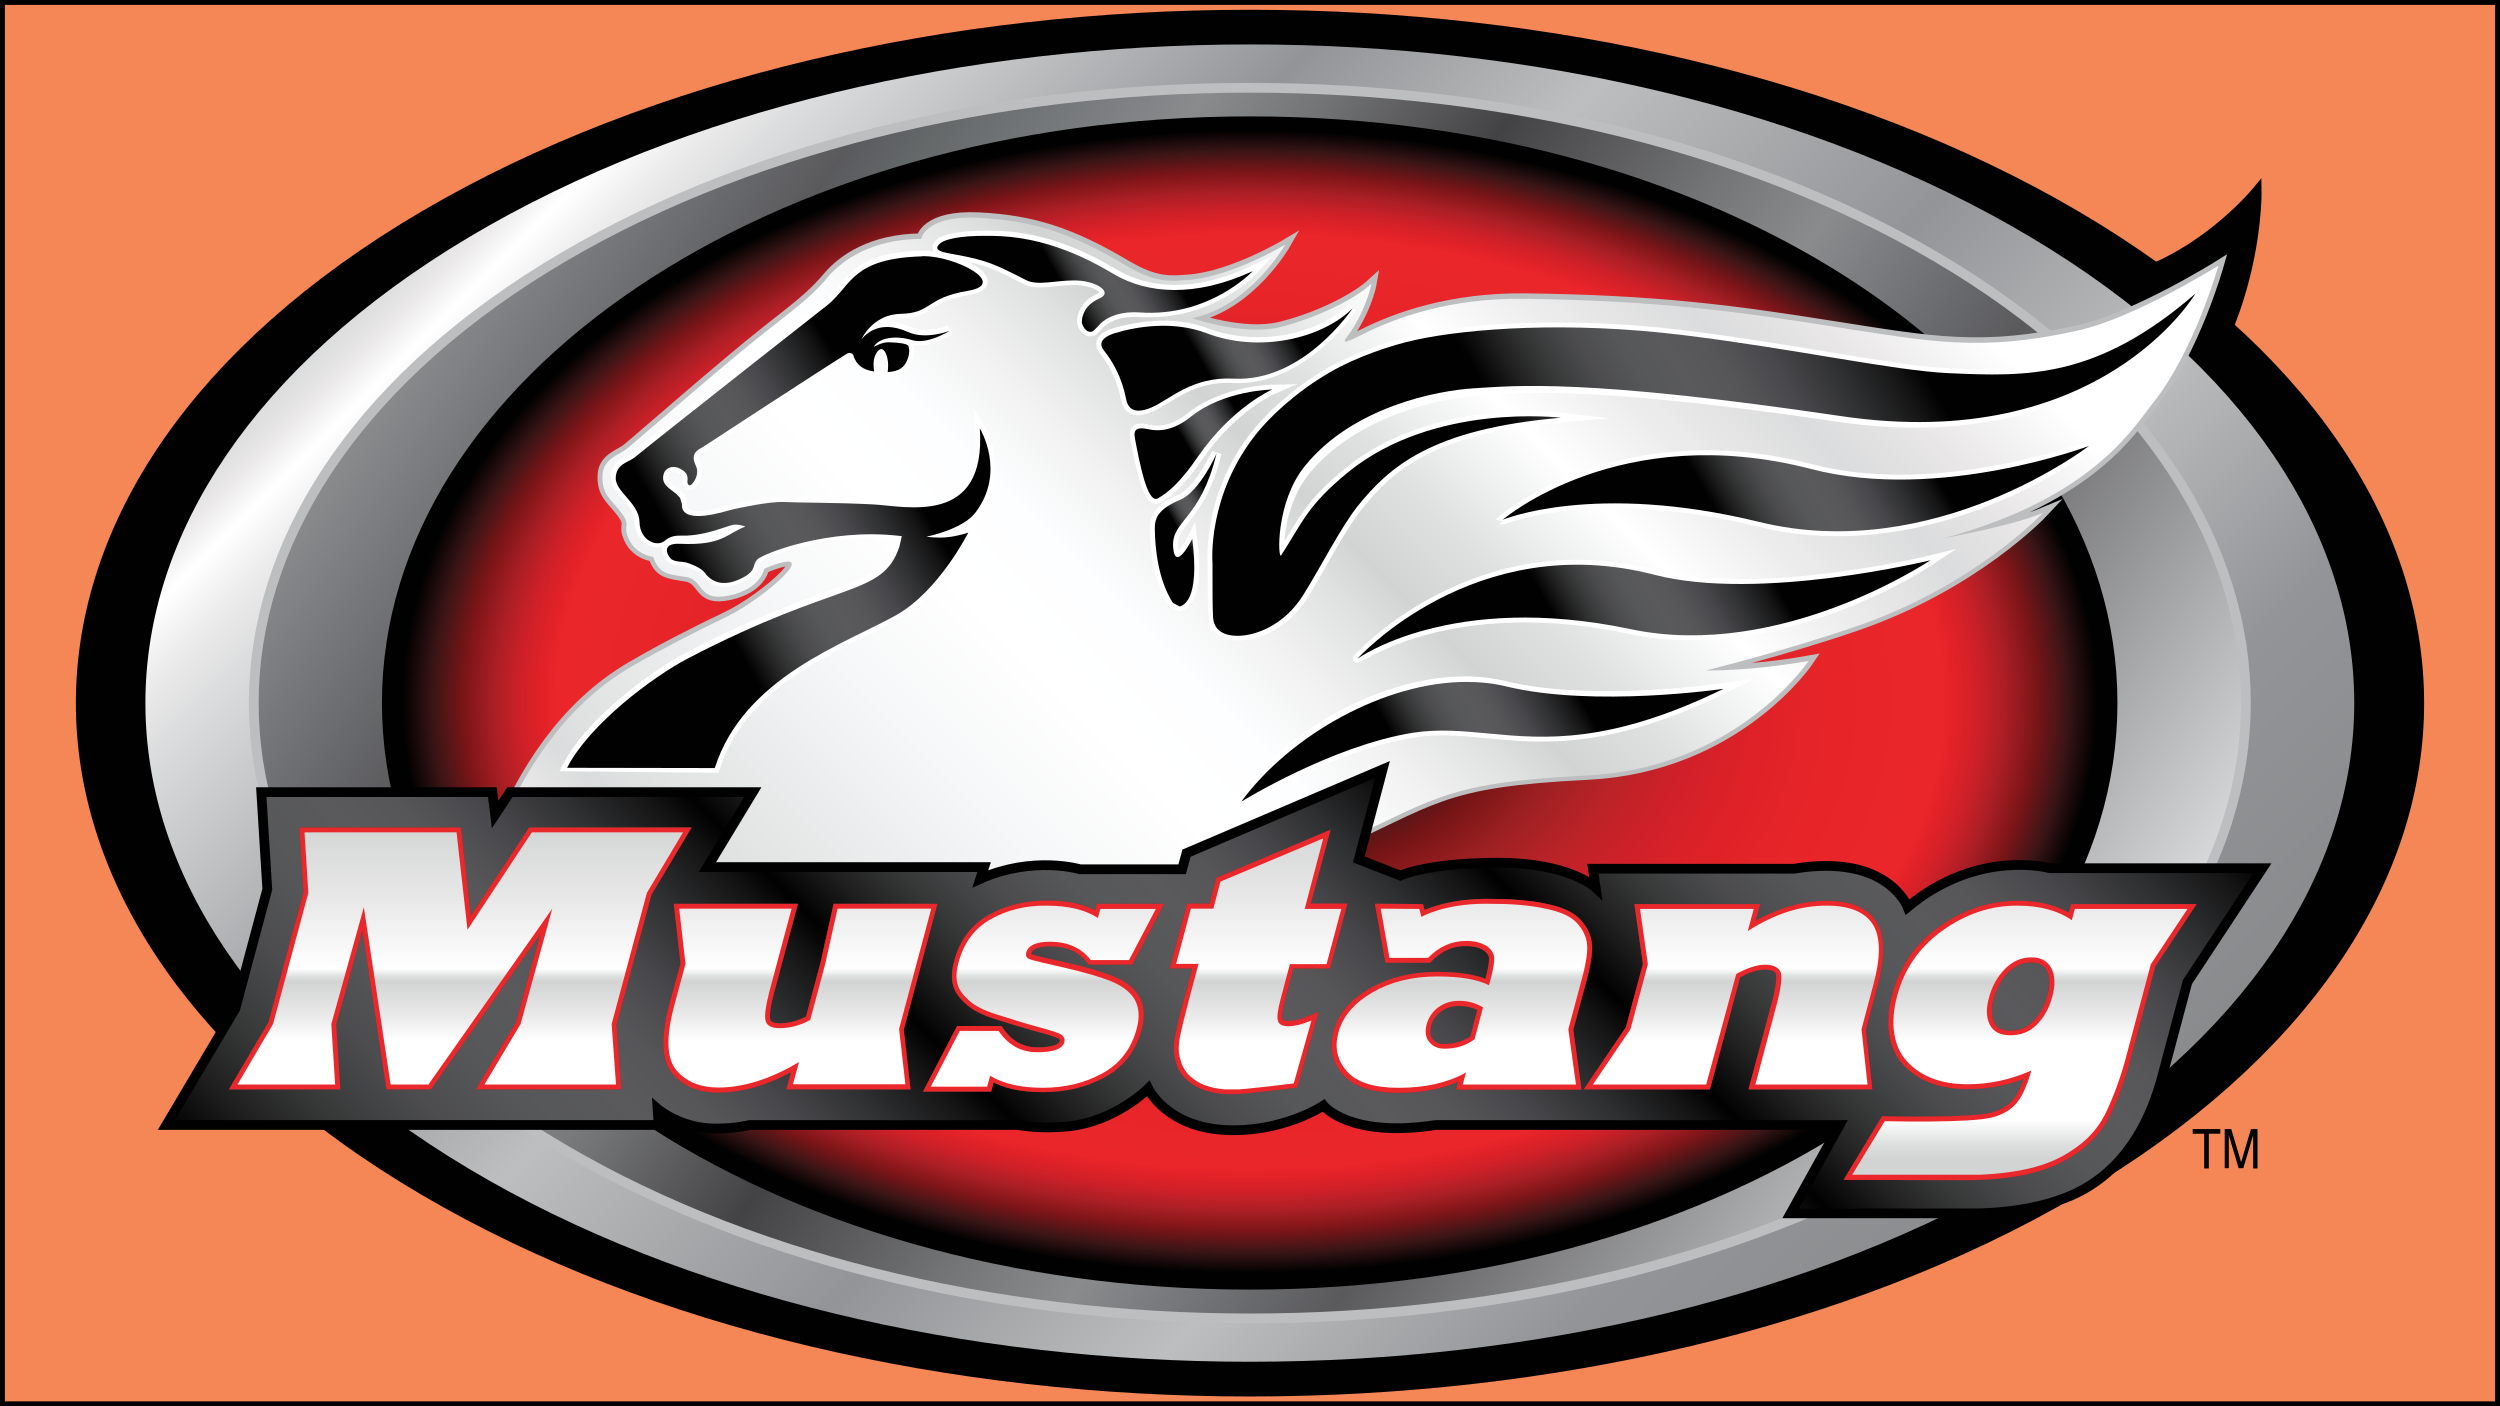 <?xml version="1.0" encoding="utf-8"?>
<!-- Generator: Adobe Illustrator 15.1.0, SVG Export Plug-In . SVG Version: 6.00 Build 0)  -->
<!DOCTYPE svg PUBLIC "-//W3C//DTD SVG 1.1//EN" "http://www.w3.org/Graphics/SVG/1.1/DTD/svg11.dtd">
<svg version="1.1" id="Layer_1" xmlns="http://www.w3.org/2000/svg" xmlns:xlink="http://www.w3.org/1999/xlink" x="0px" y="0px"
	 width="256px" height="144px" viewBox="0 0 256 144" enable-background="new 0 0 256 144" xml:space="preserve">
<rect x="0" y="0" width="256" height="144" fill="#808080" stroke="none"/>
<rect fill="#F58756" stroke="#000000" stroke-miterlimit="10" width="256" height="144"/>
<g>
	<path fill="#010101" d="M227.36,115.619v0.475h-1.175v3.559h-0.478v-3.559h-1.175v-0.475H227.36z M227.78,119.625h0.45v-2.382
		v-0.447v-0.448v-0.112l1.006,3.39h0.476l1.011-3.39v0.615v0.421v2.381h0.448v-4.033h-0.674l-1.007,3.388l-1.011-3.388h-0.669v4.006
		H227.78z"/>
	<path fill="#010101" d="M207.645,29.558c0,0,5.068,0.812,11.903-1.709c6.832-2.52,11.537-8.233,11.537-8.233
		s0.337,19.463-15.682,29.405L207.645,29.558z"/>
	<path fill="none" stroke="#010101" stroke-miterlimit="10" d="M207.645,29.558c0,0,5.068,0.812,11.903-1.709
		c6.832-2.52,11.537-8.233,11.537-8.233s0.337,19.463-15.682,29.405L207.645,29.558z"/>
	<path fill="#010101" d="M212.32,121.499c-46.572,27.334-122.075,27.334-168.621,0c-46.574-27.334-46.574-71.665,0-98.998
		c46.573-27.334,122.048-27.334,168.621,0C258.867,49.834,258.867,94.165,212.32,121.499"/>
	<path fill="none" stroke="#010101" stroke-width="2" stroke-miterlimit="10" d="M212.32,121.499
		c-46.572,27.334-122.075,27.334-168.621,0c-46.574-27.334-46.574-71.665,0-98.998c46.573-27.334,122.048-27.334,168.621,0
		C258.867,49.834,258.867,94.165,212.32,121.499z"/>
	<g>
		<defs>
			<path id="SVGID_1_" d="M48.013,24.293c-44.165,26.353-44.165,69.062,0,95.388c44.165,26.351,115.775,26.351,159.941,0
				c44.163-26.355,44.163-69.062,0-95.388C185.886,11.13,156.927,4.549,127.997,4.549C99.04,4.549,70.109,11.13,48.013,24.293"/>
		</defs>
		<clipPath id="SVGID_2_">
			<use xlink:href="#SVGID_1_"  overflow="visible"/>
		</clipPath>
		
			<linearGradient id="SVGID_3_" gradientUnits="userSpaceOnUse" x1="114.979" y1="-597.026" x2="137.587" y2="-597.026" gradientTransform="matrix(5.827 5.827 -5.827 5.827 -4088.001 2816.411)">
			<stop  offset="0" style="stop-color:#DBDCDD"/>
			<stop  offset="0.016" style="stop-color:#E9E7E8"/>
			<stop  offset="0.036" style="stop-color:#FFFFFF"/>
			<stop  offset="0.061" style="stop-color:#EEEDED"/>
			<stop  offset="0.094" style="stop-color:#DBDCDD"/>
			<stop  offset="0.268" style="stop-color:#929497"/>
			<stop  offset="0.393" style="stop-color:#BDBEBF"/>
			<stop  offset="0.571" style="stop-color:#929497"/>
			<stop  offset="0.719" style="stop-color:#BDBEBF"/>
			<stop  offset="0.866" style="stop-color:#929497"/>
			<stop  offset="1" style="stop-color:#898B8D"/>
		</linearGradient>
		<polygon clip-path="url(#SVGID_2_)" fill="url(#SVGID_3_)" points="127.997,-119.601 322.889,75.291 127.997,270.183 
			-66.895,75.291 		"/>
	</g>
	<g>
		<defs>
			<path id="SVGID_4_" d="M55.854,27.429c-39.824,24.617-39.824,64.525,0,89.113c39.824,24.618,104.406,24.618,144.257,0
				c39.824-24.588,39.824-64.496,0-89.113c-19.912-12.294-46.014-18.456-72.114-18.456C101.896,8.974,75.766,15.135,55.854,27.429"
				/>
		</defs>
		<clipPath id="SVGID_5_">
			<use xlink:href="#SVGID_4_"  overflow="visible"/>
		</clipPath>
		
			<linearGradient id="SVGID_6_" gradientUnits="userSpaceOnUse" x1="13.342" y1="-610.038" x2="35.95" y2="-610.038" gradientTransform="matrix(-6.599 -4.62 4.62 -6.599 3107.874 -3837.595)">
			<stop  offset="0" style="stop-color:#DBDCDD"/>
			<stop  offset="0.268" style="stop-color:#5A5A5D"/>
			<stop  offset="0.393" style="stop-color:#898B8D"/>
			<stop  offset="0.456" style="stop-color:#747577"/>
			<stop  offset="0.571" style="stop-color:#434244"/>
			<stop  offset="0.664" style="stop-color:#747576"/>
			<stop  offset="0.719" style="stop-color:#898B8D"/>
			<stop  offset="0.835" style="stop-color:#636768"/>
			<stop  offset="0.866" style="stop-color:#5A5A5D"/>
			<stop  offset="1" style="stop-color:#898B8D"/>
		</linearGradient>
		<polygon clip-path="url(#SVGID_5_)" fill="url(#SVGID_6_)" points="166.281,246.377 -46.086,97.668 89.685,-96.216 
			302.052,52.466 		"/>
	</g>
	<path fill="none" stroke="#BDBEBF" stroke-miterlimit="10" d="M200.111,27.429c39.824,24.617,39.824,64.497,0,89.113
		c-39.824,24.618-104.406,24.618-144.257,0c-39.824-24.588-39.824-64.496,0-89.113C95.706,2.84,160.287,2.84,200.111,27.429z"/>
	<g>
		<defs>
			<path id="SVGID_7_" d="M39.639,71.987c0,32.905,39.544,59.568,88.358,59.568c48.787,0,88.329-26.663,88.329-59.568
				c0-32.907-39.542-59.569-88.329-59.569C79.183,12.418,39.639,39.108,39.639,71.987"/>
		</defs>
		<clipPath id="SVGID_8_">
			<use xlink:href="#SVGID_7_"  overflow="visible"/>
		</clipPath>
		
			<radialGradient id="SVGID_9_" cx="148.189" cy="-482.96" r="22.607" gradientTransform="matrix(3.908 0 0 2.635 -451.145 1344.452)" gradientUnits="userSpaceOnUse">
			<stop  offset="0" style="stop-color:#010101"/>
			<stop  offset="0.147" style="stop-color:#010101"/>
			<stop  offset="0.181" style="stop-color:#221112"/>
			<stop  offset="0.241" style="stop-color:#4A1617"/>
			<stop  offset="0.305" style="stop-color:#791516"/>
			<stop  offset="0.371" style="stop-color:#9D2022"/>
			<stop  offset="0.44" style="stop-color:#B92327"/>
			<stop  offset="0.513" style="stop-color:#D02029"/>
			<stop  offset="0.593" style="stop-color:#DF2228"/>
			<stop  offset="0.682" style="stop-color:#E72529"/>
			<stop  offset="0.804" style="stop-color:#EA262A"/>
			<stop  offset="0.82" style="stop-color:#E12228"/>
			<stop  offset="0.845" style="stop-color:#CF2028"/>
			<stop  offset="0.875" style="stop-color:#AB1F25"/>
			<stop  offset="0.91" style="stop-color:#7C1518"/>
			<stop  offset="0.947" style="stop-color:#3A1516"/>
			<stop  offset="0.982" style="stop-color:#010101"/>
			<stop  offset="1" style="stop-color:#010101"/>
		</radialGradient>
		<rect x="39.639" y="12.418" clip-path="url(#SVGID_8_)" fill="url(#SVGID_9_)" width="176.688" height="119.137"/>
	</g>
	<path fill="none" stroke="#010101" stroke-miterlimit="10" d="M216.326,71.987c0,32.905-39.542,59.568-88.357,59.568
		c-48.786,0-88.358-26.663-88.358-59.568c0-32.907,39.544-59.569,88.358-59.569C176.784,12.418,216.326,39.108,216.326,71.987z"/>
	<path fill="none" stroke="#BDBEBF" stroke-miterlimit="10" d="M47.872,96.408c0,0,2.688-20.025,16.832-28.203
		c3.165-1.849,6.525-3.557,9.746-5.097c3.893-1.849,10.418-7.646,3.808-4.901c0,0-0.308,2.043-3.584,2.744
		c-3.277,0.7-2.549-1.624-4.453-1.904c-1.905-0.28-2.773-0.392-3.333-2.044c0,0-1.737-0.167-2.493-1.82
		c-0.757-1.625,0.448-1.205-1.008-2.997c-0.868-1.092-1.849-1.708-1.68-3.697c0.14-1.568,1.765-1.988,2.465-2.549
		c1.148-0.923,10.278-8.934,14.366-12.125c4.061-3.165,4.901-3.921,6.302-5.573c1.4-1.625,4.369-3.809,9.493-3.837
		c0,0,0.42-2.437,5.937-2.157c5.546,0.28,9.495,1.597,14.984,4.845c3.164,1.876,4.649,1.653,6.525,1.512
		c4.396-0.335,9.886-3.612,9.886-3.612s-3.612,6.33-9.55,7.533c0,0,5.236,1.849,8.962,0.924c3.725-0.897,7.646-2.829,9.409-4.453
		c0,0-0.362,2.1-1.902,4.593c-0.674,1.093-1.878,2.044,0.951,0.616c3.528-1.792,9.157-3.753,16.635-3.668
		c13.472,0.168,21.313,1.205,31.507,2.828c10.194,1.597,15.236,2.604,25.179,0.42c5.825-1.288,14.364-6.637,14.364-6.637
		s-2.465,8.739-6.638,13.975c-2.015,2.549-6.189,9.83-21.422,13.919c0,0,6.888-1.232,10.081-2.577c0,0-6.946,7.422-19.127,11.622
		c-7.312,2.521-15.375,4.509-15.375,4.509s4.396,0.112,10.528-0.98c0,0-7.337,10.979-22.684,11.735
		c-15.348,0.755-15.599,2.604-27.025,7.672c-11.428,5.068-13.219,5.153-28.062,4.398c-10.138-0.505-20.248,1.819-34.419,0.083
		C64.508,90.498,47.872,96.408,47.872,96.408z"/>
	<g>
		<defs>
			<path id="SVGID_10_" d="M94.333,24.46c-5.125,0.029-8.093,2.213-9.493,3.836c-1.401,1.653-2.241,2.41-6.302,5.574
				C74.45,37.036,65.32,45.045,64.172,45.969c-0.7,0.56-2.325,0.98-2.465,2.548c-0.168,1.988,0.813,2.604,1.68,3.697
				c1.456,1.792,0.251,1.344,1.008,2.997c0.756,1.625,2.493,1.82,2.493,1.82c0.56,1.681,1.428,1.765,3.333,2.045
				c1.904,0.28,1.176,2.604,4.453,1.904c3.276-0.699,3.584-2.744,3.584-2.744c6.61-2.744,0.057,3.024-3.808,4.9
				c-3.193,1.541-6.554,3.25-9.746,5.097C50.561,76.41,47.872,96.436,47.872,96.436s16.636-5.91,25.15-4.874
				c8.345,1.009,15.263,0.645,21.62,0.254c4.453-0.254,8.626-0.533,12.799-0.337c14.815,0.757,16.608,0.672,28.06-4.398
				c11.429-5.068,11.708-6.917,27.025-7.672c15.347-0.757,22.686-11.735,22.686-11.735c-6.134,1.092-10.528,0.98-10.528,0.98
				s8.063-1.988,15.375-4.508c12.181-4.173,19.127-11.623,19.127-11.623c-3.193,1.344-10.082,2.577-10.082,2.577
				c15.234-4.117,19.406-11.398,21.424-13.918c4.172-5.238,6.637-13.975,6.637-13.975s-8.568,5.348-14.366,6.637
				c-9.914,2.212-14.982,1.176-25.177-0.42c-10.195-1.597-18.035-2.633-31.506-2.829c-7.478-0.112-13.108,1.876-16.636,3.668
				c-2.829,1.429-1.624,0.476-0.953-0.616c1.54-2.492,1.904-4.592,1.904-4.592c-1.735,1.624-5.685,3.528-9.409,4.453
				c-3.725,0.896-8.963-0.924-8.963-0.924c5.938-1.205,9.552-7.534,9.552-7.534s-5.489,3.277-9.888,3.613
				c-1.875,0.14-3.332,0.364-6.496-1.513c-5.461-3.249-9.438-4.565-14.983-4.844c-0.308,0-0.589-0.029-0.84-0.029
				C94.698,22.276,94.333,24.46,94.333,24.46"/>
		</defs>
		<clipPath id="SVGID_11_">
			<use xlink:href="#SVGID_10_"  overflow="visible"/>
		</clipPath>
		
			<linearGradient id="SVGID_12_" gradientUnits="userSpaceOnUse" x1="64.119" y1="-545.394" x2="86.726" y2="-545.394" gradientTransform="matrix(5.497 -5.497 5.497 5.497 2719.486 3472.874)">
			<stop  offset="0" style="stop-color:#FFFFFF"/>
			<stop  offset="0.045" style="stop-color:#FFFFFF"/>
			<stop  offset="0.076" style="stop-color:#EEEDED"/>
			<stop  offset="0.116" style="stop-color:#DBDCDD"/>
			<stop  offset="0.14" style="stop-color:#E0E1E1"/>
			<stop  offset="0.267" style="stop-color:#F6F7F8"/>
			<stop  offset="0.348" style="stop-color:#FFFFFF"/>
			<stop  offset="0.406" style="stop-color:#FDFEFF"/>
			<stop  offset="0.454" style="stop-color:#F2F2F2"/>
			<stop  offset="0.499" style="stop-color:#E0E1E1"/>
			<stop  offset="0.527" style="stop-color:#D2D3D3"/>
			<stop  offset="0.575" style="stop-color:#DFE1E1"/>
			<stop  offset="0.647" style="stop-color:#FFFFFF"/>
			<stop  offset="0.698" style="stop-color:#EEEDED"/>
			<stop  offset="0.763" style="stop-color:#DBDCDD"/>
			<stop  offset="0.812" style="stop-color:#E9E7E8"/>
			<stop  offset="0.875" style="stop-color:#FFFFFF"/>
			<stop  offset="1" style="stop-color:#FFFFFF"/>
		</linearGradient>
		<polygon clip-path="url(#SVGID_11_)" fill="url(#SVGID_12_)" points="10.821,59.356 137.519,-67.37 264.244,59.356 
			137.519,186.054 		"/>
	</g>
	<g>
		<defs>
			<path id="SVGID_13_" d="M126.932,82.039c0,0,9.271-5.741,17.561-7.085c2.688-0.42,5.182-0.168,7.87,0.083
				c5.629,0.533,12.267,1.094,23.944-4.591c0,0-13.275,1.96-22.319-0.252c-1.261-0.308-2.605-0.448-3.979-0.448
				C141.69,69.746,131.975,75.179,126.932,82.039"/>
		</defs>
		<clipPath id="SVGID_14_">
			<use xlink:href="#SVGID_13_"  overflow="visible"/>
		</clipPath>
		
			<linearGradient id="SVGID_15_" gradientUnits="userSpaceOnUse" x1="63.765" y1="-369.808" x2="86.373" y2="-369.808" gradientTransform="matrix(1.348 -1.348 1.348 1.348 548.875 675.913)">
			<stop  offset="0" style="stop-color:#010101"/>
			<stop  offset="0.347" style="stop-color:#010101"/>
			<stop  offset="0.379" style="stop-color:#201F20"/>
			<stop  offset="0.413" style="stop-color:#383A3A"/>
			<stop  offset="0.448" style="stop-color:#4C4C4E"/>
			<stop  offset="0.484" style="stop-color:#565758"/>
			<stop  offset="0.523" style="stop-color:#5A5A5D"/>
			<stop  offset="0.563" style="stop-color:#565557"/>
			<stop  offset="0.608" style="stop-color:#48474B"/>
			<stop  offset="0.656" style="stop-color:#303132"/>
			<stop  offset="0.705" style="stop-color:#151516"/>
			<stop  offset="0.729" style="stop-color:#010101"/>
			<stop  offset="1" style="stop-color:#010101"/>
		</linearGradient>
		<polygon clip-path="url(#SVGID_14_)" fill="url(#SVGID_15_)" points="120.799,75.878 151.633,45.045 182.468,75.878 
			151.633,106.713 		"/>
	</g>
	<path fill="none" stroke="#FFFFFF" stroke-miterlimit="10" d="M126.932,82.039c0,0,9.271-5.741,17.561-7.057
		c8.29-1.345,14.508,3.893,31.814-4.508c0,0-13.303,1.96-22.319-0.252C144.996,68.009,132.787,74.059,126.932,82.039z"/>
	<g>
		<defs>
			<path id="SVGID_16_" d="M126.932,82.039c0,0,9.271-5.741,17.561-7.085c2.688-0.42,5.182-0.168,7.87,0.083
				c5.629,0.533,12.267,1.094,23.944-4.591c0,0-13.275,1.96-22.319-0.252c-1.261-0.308-2.605-0.448-3.979-0.448
				C141.69,69.746,131.975,75.179,126.932,82.039"/>
		</defs>
		<clipPath id="SVGID_17_">
			<use xlink:href="#SVGID_16_"  overflow="visible"/>
		</clipPath>
		
			<linearGradient id="SVGID_18_" gradientUnits="userSpaceOnUse" x1="63.765" y1="-369.808" x2="86.373" y2="-369.808" gradientTransform="matrix(1.348 -1.348 1.348 1.348 548.875 675.913)">
			<stop  offset="0" style="stop-color:#010101"/>
			<stop  offset="0.347" style="stop-color:#010101"/>
			<stop  offset="0.379" style="stop-color:#201F20"/>
			<stop  offset="0.413" style="stop-color:#383A3A"/>
			<stop  offset="0.448" style="stop-color:#4C4C4E"/>
			<stop  offset="0.484" style="stop-color:#565758"/>
			<stop  offset="0.523" style="stop-color:#5A5A5D"/>
			<stop  offset="0.563" style="stop-color:#565557"/>
			<stop  offset="0.608" style="stop-color:#48474B"/>
			<stop  offset="0.656" style="stop-color:#303132"/>
			<stop  offset="0.705" style="stop-color:#151516"/>
			<stop  offset="0.729" style="stop-color:#010101"/>
			<stop  offset="1" style="stop-color:#010101"/>
		</linearGradient>
		<polygon clip-path="url(#SVGID_17_)" fill="url(#SVGID_18_)" points="120.799,75.878 151.633,45.045 182.468,75.878 
			151.633,106.713 		"/>
	</g>
	<path fill="#010101" d="M73.218,78.624c2.968-9.326,13.387-12.743,18.568-15.655c4.396-2.464,7.394-8.458,7.394-8.458
		s-1.009,0.365-2.185,0.477c-1.121,0.112-2.1-0.057-2.1-0.057s3.696-0.728,5.013-2.464c3.193-4.201,0.448-8.626,0.448-8.626
		c0.7,10.054-7.617,7.954-10.894,7.786c-3.613-0.196-7.786-0.167-9.297-0.251c-1.232-0.057-4.622,0.616-5.518,0.868
		c-2.072,0.616-4.901,1.148-4.789-0.644l-0.196-0.644l-0.336-0.364c-0.7-0.616-1.792-1.036-1.26-2.296c0,0,0.644-1.092,1.988-0.084
		c0.365,0.28,0.42,0.7,0.365,1.092c-0.029,0.196,0.167,0.56,0.476,0.224c0.42-0.448,0.7-1.232,0.392-1.849
		c-0.616-1.26,0.168-1.624,0.644-1.932c0.477-0.308,12.099-7.898,14.788-9.579c0.392-0.252,0.644,0.112,0.644,0.112
		c0.308,1.093,1.093,1.568,2.157,1.709c0,0-0.141-0.616-0.028-1.232c0.112-0.532,0.42-1.036,0.728-1.064
		c0.308-0.029,0.588,0.504,0.672,1.092c0.112,0.616,0,1.26,0,1.26c1.205-0.055,1.849-0.532,2.129-1.596
		c0.112-0.393,0.112-0.756,0-1.064c-0.084-0.28-1.149-0.365-2.017-0.393c-0.671-0.027-1.54,0.477-1.54,0.477
		c0.476-0.896,2.156-1.232,3.921-0.7c1.596,0.476,3.864-0.952,3.864-0.952s-2.436,0.952-4.228,0.14
		c-1.457-0.672-3.333-0.979-4.79,0.701c0,0,0.561-1.289,1.96-2.045c0.561-0.308,1.232-0.504,2.044-0.532
		c3.164-0.057,2.577-1.652,6.861-2.353c4.285-0.7-1.372-3.668-4.733-3.556c-7.057,0.224-7.113,2.856-9.521,4.9
		C84.7,31.182,68.625,43.813,64.956,46.782c-0.616,0.503-1.849,0.644-1.904,2.043c-0.084,1.429,2.381,2.577,2.436,4.538
		c0.028,1.933,1.821,2.604,2.577,1.933c0.785-0.673,1.568-0.477,2.296-0.532c1.289-0.084,2.212-0.28,4.537-1.065
		c0.616-0.196,1.429,0.141,1.429,0.141c-1.876,0.7-2.353,1.961-6.637,1.765c-2.157-0.112-1.261,1.315-0.953,1.568
		c0.421,0.308,1.205,0.224,1.541,0.335c0.449,0.14,1.485,0.504,1.905,1.009c0.924,1.344,2.464,1.315,3.949,0.504
		c1.428-0.757,0.868-1.289,1.484-1.877c0.616-0.587,7.226-3.221,14.507-2.38l0.251,0.028l-0.251,1.064
		c-1.764,5.181-6.021,3.277-21.649,11.426c-3.641,1.905-10.082,6.749-12.378,11.202L73.218,78.624z"/>
	<path fill="none" stroke="#FFFFFF" stroke-miterlimit="10" d="M73.218,78.624c2.968-9.326,13.387-12.743,18.568-15.655
		c4.396-2.464,7.394-8.458,7.394-8.458s-1.009,0.365-2.185,0.477c-1.121,0.112-2.1-0.057-2.1-0.057s3.696-0.728,5.013-2.464
		c3.193-4.201,0.448-8.626,0.448-8.626c0.7,10.054-7.617,7.954-10.894,7.786c-3.613-0.196-7.786-0.167-9.297-0.251
		c-1.232-0.057-4.622,0.616-5.518,0.868c-2.072,0.616-4.901,1.148-4.789-0.644l-0.196-0.644l-0.336-0.364
		c-0.7-0.616-1.792-1.036-1.26-2.296c0,0,0.644-1.092,1.988-0.084c0.365,0.28,0.42,0.7,0.365,1.092
		c-0.029,0.196,0.167,0.56,0.476,0.224c0.42-0.448,0.7-1.232,0.392-1.849c-0.616-1.26,0.168-1.624,0.644-1.932
		c0.477-0.308,12.099-7.898,14.788-9.579c0.392-0.252,0.644,0.112,0.644,0.112c0.308,1.093,1.093,1.568,2.157,1.709
		c0,0-0.141-0.616-0.028-1.232c0.112-0.532,0.42-1.036,0.728-1.064c0.308-0.029,0.588,0.504,0.672,1.092c0.112,0.616,0,1.26,0,1.26
		c1.205-0.055,1.849-0.532,2.129-1.596c0.112-0.393,0.112-0.756,0-1.064c-0.084-0.28-1.149-0.365-2.017-0.393
		c-0.671-0.027-1.54,0.477-1.54,0.477c0.476-0.896,2.156-1.232,3.921-0.7c1.596,0.476,3.864-0.952,3.864-0.952
		s-2.436,0.952-4.228,0.14c-1.457-0.672-3.333-0.979-4.79,0.701c0,0,0.561-1.289,1.96-2.045c0.561-0.308,1.232-0.504,2.044-0.532
		c3.164-0.057,2.577-1.652,6.861-2.353c4.285-0.7-1.372-3.668-4.733-3.556c-7.057,0.224-7.113,2.856-9.521,4.9
		C84.7,31.182,68.625,43.813,64.956,46.782c-0.616,0.503-1.849,0.644-1.904,2.043c-0.084,1.429,2.381,2.577,2.436,4.538
		c0.028,1.933,1.821,2.604,2.577,1.933c0.785-0.673,1.568-0.477,2.296-0.532c1.289-0.084,2.212-0.28,4.537-1.065
		c0.616-0.196,1.429,0.141,1.429,0.141c-1.876,0.7-2.353,1.961-6.637,1.765c-2.157-0.112-1.261,1.315-0.953,1.568
		c0.421,0.308,1.205,0.224,1.541,0.335c0.449,0.14,1.485,0.504,1.905,1.009c0.924,1.344,2.464,1.315,3.949,0.504
		c1.428-0.757,0.868-1.289,1.484-1.877c0.616-0.587,7.226-3.221,14.507-2.38l0.251,0.028l-0.251,1.064
		c-1.764,5.181-6.021,3.277-21.649,11.426c-3.641,1.905-10.082,6.749-12.378,11.202L73.218,78.624z"/>
	<path fill="#010101" d="M124.16,57.676c0,0-0.616-6.974,4.621-13.416c1.092-1.344,3.669-3.976,7.394-6.133
		c2.687-1.541,6.328-2.773,8.821-3.333c5.433-1.176,15.656-1.904,27.165-0.504c11.51,1.401,21.761,3.669,27.39,3.921
		c8.011,0.365,15.179,0.616,25.289-8.178c0,0-9.997,16.58-36.604,12.659c-26.491-3.921-32.988-2.885-36.939-2.66
		c-3.946,0.224-12.741,2.156-17.613,8.149c-3.081,3.78-2.802,9.186-2.438,8.654c2.212-3.417,2.632-5.069,6.861-8.515
		c8.795-7.169,21.789-5.573,21.789-5.573c-13.414,1.148-17.644,5.097-20.836,9.074c-1.735,2.129-3.865,6.357-5.603,9.157
		c-1.764,2.801-4.396,3.95-6.3,4.09c-0.841,0.055-2.772,0-2.885-1.905C124.16,62.269,124.16,60.365,124.16,57.676"/>
	<path fill="none" stroke="#FFFFFF" stroke-miterlimit="10" d="M124.16,57.676c0,0-0.616-6.974,4.621-13.416
		c1.092-1.344,3.669-3.976,7.394-6.133c2.687-1.541,6.328-2.773,8.821-3.333c5.433-1.176,15.656-1.904,27.165-0.504
		c11.51,1.401,21.761,3.669,27.39,3.921c8.011,0.365,15.179,0.616,25.289-8.178c0,0-9.997,16.58-36.604,12.659
		c-26.491-3.921-32.988-2.885-36.939-2.66c-3.946,0.224-12.741,2.156-17.613,8.149c-3.081,3.78-2.802,9.186-2.438,8.654
		c2.212-3.417,2.632-5.069,6.861-8.515c8.795-7.169,21.789-5.573,21.789-5.573c-13.414,1.148-17.644,5.097-20.836,9.074
		c-1.735,2.129-3.865,6.357-5.603,9.157c-1.764,2.801-4.396,3.95-6.3,4.09c-0.841,0.055-2.772,0-2.885-1.905
		C124.16,62.269,124.16,60.365,124.16,57.676z"/>
	<path fill="#010101" d="M115.282,40.816c-0.448-2.24-1.4-3.864-2.269-4.957c-0.756-0.952,0.28-1.512,1.092-1.765
		c2.185-0.644,5.965-1.315,9.438,0c5.349,2.017,11.791,0.589,14.928-2.604c0,0-5.043,7.618-12.212,7.226
		c-4.256-0.224-6.552,2.157-8.373,2.94C116.01,42.496,115.478,41.74,115.282,40.816"/>
	<path fill="none" stroke="#FFFFFF" stroke-miterlimit="10" d="M115.282,40.816c-0.448-2.24-1.4-3.864-2.269-4.957
		c-0.756-0.952,0.28-1.512,1.092-1.765c2.185-0.644,5.965-1.315,9.438,0c5.349,2.017,11.791,0.589,14.928-2.604
		c0,0-5.043,7.618-12.212,7.226c-4.256-0.224-6.552,2.157-8.373,2.94C116.01,42.496,115.478,41.74,115.282,40.816z"/>
	<path fill="#010101" d="M116.234,44.849c0.477,2.464,1.26,6.777,2.353,6.189c1.036-0.588,2.296-1.625,4.117-4.286
		c3.528-5.097,7.59-6.861,7.59-6.861s-4.985,0.084-8.374,2.829c-1.737,1.4-3.249,1.513-4.341,1.261
		C116.571,43.729,116.038,43.868,116.234,44.849"/>
	<path fill="none" stroke="#FFFFFF" stroke-miterlimit="10" d="M116.234,44.849c0.477,2.464,1.26,6.777,2.353,6.189
		c1.036-0.588,2.296-1.625,4.117-4.286c3.528-5.097,7.59-6.861,7.59-6.861s-4.985,0.084-8.374,2.829
		c-1.737,1.4-3.249,1.513-4.341,1.261C116.571,43.729,116.038,43.868,116.234,44.849z"/>
	<path fill="#010101" d="M118.251,54.091c0.028,2.1,0.336,5.209,1.849,7.617l0.699,0.364c0.281-0.084,2.102-0.504,1.289-6.917
		c0,0-1.764,3.557-1.96,0.84c-0.196-2.744,2.8-2.744,4.453-9.605c0,0-1.764,3.893-3.752,4.732
		C118.615,52.13,118.251,53.055,118.251,54.091"/>
	<path fill="none" stroke="#FFFFFF" stroke-miterlimit="10" d="M118.251,54.091c0.028,2.1,0.336,5.209,1.849,7.617l0.699,0.364
		c0.281-0.084,2.102-0.504,1.289-6.917c0,0-1.764,3.557-1.96,0.84c-0.196-2.744,2.8-2.744,4.453-9.605c0,0-1.764,3.893-3.752,4.732
		C118.615,52.13,118.251,53.055,118.251,54.091z"/>
	<path fill="#010101" d="M114.162,28.073c-1.4-0.813-5.965-3.641-11.65-3.921c-3.613-0.167-5.658,0.28-6.19,0.7
		c-0.952,0.785,0.225,0.952,1.457,1.177c3.249,0.588,4.062,0.98,7.31,2.632c1.12,0.588,3.052,0.028,4.845,0.028
		c2.296-0.028,4.088,1.205,2.688,1.821c-1.204,0.532-1.512,1.26-1.651,1.541c-0.168,0.363-0.225,0.924-0.168,1.064
		c0.308,0.868,0.896,0.952,1.176,0.728l0.477-0.477c0.393-0.587,1.792-1.541,4.229-1.4c7.282,0.42,11.565-4.229,11.565-4.229
		C122.312,30.51,117.523,30.034,114.162,28.073"/>
	<path fill="none" stroke="#FFFFFF" stroke-miterlimit="10" d="M114.162,28.073c-1.4-0.813-5.965-3.641-11.65-3.921
		c-3.613-0.167-5.658,0.28-6.19,0.7c-0.952,0.785,0.225,0.952,1.457,1.177c3.249,0.588,4.062,0.98,7.31,2.632
		c1.12,0.588,3.052,0.028,4.845,0.028c2.296-0.028,4.088,1.205,2.688,1.821c-1.204,0.532-1.512,1.26-1.651,1.541
		c-0.168,0.363-0.225,0.924-0.168,1.064c0.308,0.868,0.896,0.952,1.176,0.728l0.477-0.477c0.393-0.587,1.792-1.541,4.229-1.4
		c7.282,0.42,11.565-4.229,11.565-4.229C122.312,30.51,117.523,30.034,114.162,28.073z"/>
	<path fill="#010101" d="M166.98,64.425c15.402,3.248,30.722-7.058,30.722-7.058s-17.53,4.285-28.285,1.484
		c-18.398-4.761-30.385,8.598-30.385,8.598S148.554,60.532,166.98,64.425"/>
	<path fill="none" stroke="#FFFFFF" stroke-miterlimit="10" d="M166.98,64.425c15.402,3.248,30.722-7.058,30.722-7.058
		s-17.53,4.285-28.285,1.484c-18.398-4.761-30.385,8.598-30.385,8.598S148.554,60.532,166.98,64.425z"/>
	<path fill="#010101" d="M180.145,53.447c17.95,4.396,33.772-7.786,33.772-7.786s-15.319,5.769-28.396,2.381
		c-19.69-5.126-31.647,5.181-31.647,5.181S163.228,49.302,180.145,53.447"/>
	<path fill="none" stroke="#FFFFFF" stroke-miterlimit="10" d="M180.145,53.447c17.95,4.396,33.772-7.786,33.772-7.786
		s-15.319,5.769-28.396,2.381c-19.69-5.126-31.647,5.181-31.647,5.181S163.228,49.302,180.145,53.447z"/>
	<path fill="#010101" d="M127.101,82.095c0,0,9.269-5.739,17.559-7.058c8.289-1.343,14.507,3.894,31.815-4.506
		c0,0-13.303,1.959-22.321-0.253C145.164,68.066,132.953,74.114,127.101,82.095"/>
	<path fill="none" stroke="#FFFFFF" stroke-miterlimit="10" d="M127.101,82.095c0,0,9.269-5.739,17.559-7.058
		c8.289-1.343,14.507,3.894,31.815-4.506c0,0-13.303,1.959-22.321-0.253C145.164,68.066,132.953,74.114,127.101,82.095z"/>
	<g>
		<defs>
			<path id="SVGID_19_" d="M94.361,26.253c-7.057,0.224-7.113,2.856-9.521,4.901c-0.141,0.112-16.244,12.743-19.884,15.71
				c-0.616,0.477-1.849,0.645-1.904,2.045c-0.084,1.429,2.381,2.577,2.436,4.537c0.028,1.932,1.821,2.604,2.577,1.932
				c0.616-0.532,1.205-0.532,1.792-0.532h0.504c1.289-0.083,2.212-0.279,4.537-1.064c0.616-0.196,1.429,0.14,1.429,0.14
				c-1.876,0.7-2.353,1.96-6.637,1.764c-2.157-0.112-1.261,1.317-0.952,1.569c0.42,0.307,1.204,0.251,1.512,0.336
				c0.448,0.14,1.484,0.504,1.904,1.036c0.953,1.344,2.465,1.316,3.949,0.504c1.429-0.757,0.869-1.289,1.485-1.876
				c0.616-0.561,7.225-3.222,14.507-2.38l0.252,0.027l-0.252,1.092c-1.764,5.181-6.021,3.277-21.648,11.427
				c-3.641,1.904-10.082,6.749-12.378,11.202l15.123,0.027c2.969-9.325,13.386-12.742,18.567-15.655
				c4.397-2.465,7.395-8.458,7.395-8.458s-1.009,0.364-2.185,0.477c-1.12,0.112-2.101-0.057-2.101-0.057s3.697-0.728,5.014-2.464
				c3.192-4.201,0.448-8.626,0.448-8.626c0.7,10.083-7.617,7.954-10.894,7.787c-3.613-0.196-7.786-0.168-9.298-0.252
				c-1.232-0.056-4.621,0.616-5.517,0.869c-2.072,0.615-4.901,1.119-4.789-0.645l-0.196-0.644l-0.336-0.363
				c-0.7-0.616-1.792-1.036-1.26-2.297c0,0,0.644-1.092,1.988-0.083c0.364,0.279,0.42,0.7,0.364,1.092
				c-0.028,0.196,0.168,0.561,0.477,0.224c0.42-0.448,0.7-1.232,0.392-1.848c-0.616-1.261,0.167-1.625,0.672-1.905
				c0.477-0.308,12.071-7.897,14.788-9.578c0.392-0.252,0.644,0.112,0.644,0.112c0.308,1.091,1.093,1.568,2.157,1.708
				c0,0-0.141-0.616-0.028-1.232c0.112-0.532,0.42-1.036,0.729-1.064c0.308-0.027,0.587,0.504,0.671,1.093
				c0.112,0.616,0,1.26,0,1.26c1.205-0.057,1.849-0.532,2.129-1.596c0.112-0.393,0.112-0.757,0-1.065
				c-0.113-0.28-1.149-0.364-2.017-0.392c-0.671-0.029-1.54,0.476-1.54,0.476c0.476-0.896,2.156-1.232,3.921-0.7
				c1.596,0.504,3.864-0.952,3.864-0.952s-2.436,0.952-4.228,0.141c-1.457-0.645-3.333-0.981-4.79,0.699c0,0,0.561-1.288,1.96-2.043
				c0.532-0.308,1.232-0.504,2.044-0.533c3.164-0.055,2.577-1.651,6.861-2.352c4.202-0.701-1.176-3.558-4.565-3.558L94.361,26.253z"
				/>
		</defs>
		<clipPath id="SVGID_20_">
			<use xlink:href="#SVGID_19_"  overflow="visible"/>
		</clipPath>
		
			<linearGradient id="SVGID_21_" gradientUnits="userSpaceOnUse" x1="87.361" y1="-464.022" x2="109.968" y2="-464.022" gradientTransform="matrix(2.367 -1.367 1.367 2.367 479.798 1286.716)">
			<stop  offset="0" style="stop-color:#010101"/>
			<stop  offset="0.347" style="stop-color:#010101"/>
			<stop  offset="0.379" style="stop-color:#201F20"/>
			<stop  offset="0.413" style="stop-color:#383A3A"/>
			<stop  offset="0.448" style="stop-color:#4C4C4E"/>
			<stop  offset="0.484" style="stop-color:#565758"/>
			<stop  offset="0.523" style="stop-color:#5A5A5D"/>
			<stop  offset="0.563" style="stop-color:#565557"/>
			<stop  offset="0.608" style="stop-color:#48474B"/>
			<stop  offset="0.656" style="stop-color:#303132"/>
			<stop  offset="0.705" style="stop-color:#151516"/>
			<stop  offset="0.729" style="stop-color:#010101"/>
			<stop  offset="1" style="stop-color:#010101"/>
		</linearGradient>
		<polygon clip-path="url(#SVGID_20_)" fill="url(#SVGID_21_)" points="35.382,39.332 92.01,6.649 126.009,65.544 69.381,98.227 		
			"/>
	</g>
	<g>
		<defs>
			<path id="SVGID_22_" d="M199.551,38.211c-5.629-0.251-15.88-2.52-27.39-3.921c-11.509-1.4-21.732-0.671-27.165,0.504
				c-2.493,0.532-6.135,1.764-8.821,3.333c-3.725,2.157-6.302,4.789-7.394,6.133c-5.237,6.441-4.621,13.416-4.621,13.416
				c0,2.716,0,4.621,0.056,5.517c0.112,1.904,2.044,1.96,2.885,1.904c1.903-0.14,4.537-1.316,6.301-4.088
				c1.765-2.8,3.893-7.002,5.603-9.158c3.22-3.977,7.45-7.925,20.836-9.074c0,0-12.995-1.596-21.789,5.574
				c-4.202,3.444-4.649,5.097-6.86,8.514c-0.337,0.532-0.616-5.434,2.464-9.187c4.872-5.994,13.441-7.701,17.393-7.925
				c3.946-0.224,10.977-1.064,37.47,2.856c26.605,3.949,36.296-12.546,36.296-12.546C214.702,38.828,207.562,38.576,199.551,38.211"
				/>
		</defs>
		<clipPath id="SVGID_23_">
			<use xlink:href="#SVGID_22_"  overflow="visible"/>
		</clipPath>
		
			<linearGradient id="SVGID_24_" gradientUnits="userSpaceOnUse" x1="95.814" y1="-509.823" x2="118.422" y2="-509.823" gradientTransform="matrix(3.982 -2.299 2.299 3.982 920.274 2323.535)">
			<stop  offset="0" style="stop-color:#010101"/>
			<stop  offset="0.347" style="stop-color:#010101"/>
			<stop  offset="0.379" style="stop-color:#201F20"/>
			<stop  offset="0.413" style="stop-color:#383A3A"/>
			<stop  offset="0.448" style="stop-color:#4C4C4E"/>
			<stop  offset="0.484" style="stop-color:#565758"/>
			<stop  offset="0.523" style="stop-color:#5A5A5D"/>
			<stop  offset="0.563" style="stop-color:#565557"/>
			<stop  offset="0.608" style="stop-color:#48474B"/>
			<stop  offset="0.656" style="stop-color:#303132"/>
			<stop  offset="0.705" style="stop-color:#151516"/>
			<stop  offset="0.729" style="stop-color:#010101"/>
			<stop  offset="1" style="stop-color:#010101"/>
		</linearGradient>
		<polygon clip-path="url(#SVGID_23_)" fill="url(#SVGID_24_)" points="108.364,38.828 199.523,-13.795 240.047,56.387 
			148.889,109.009 		"/>
	</g>
	<g>
		<defs>
			<path id="SVGID_25_" d="M123.572,34.123c-3.473-1.316-7.254-0.672-9.438,0c-0.812,0.252-1.849,0.812-1.093,1.765
				c0.869,1.091,1.821,2.688,2.269,4.956c0.168,0.896,0.729,1.681,2.633,0.869c1.82-0.785,4.088-3.165,8.374-2.941
				c7.17,0.392,12.21-7.225,12.21-7.225C135.362,34.71,128.893,36.167,123.572,34.123"/>
		</defs>
		<clipPath id="SVGID_26_">
			<use xlink:href="#SVGID_25_"  overflow="visible"/>
		</clipPath>
		
			<linearGradient id="SVGID_27_" gradientUnits="userSpaceOnUse" x1="165.086" y1="-255.648" x2="187.695" y2="-255.648" gradientTransform="matrix(0.953 -0.55 0.55 0.953 99.391 376.747)">
			<stop  offset="0" style="stop-color:#010101"/>
			<stop  offset="0.347" style="stop-color:#010101"/>
			<stop  offset="0.379" style="stop-color:#201F20"/>
			<stop  offset="0.413" style="stop-color:#383A3A"/>
			<stop  offset="0.448" style="stop-color:#4C4C4E"/>
			<stop  offset="0.484" style="stop-color:#565758"/>
			<stop  offset="0.523" style="stop-color:#5A5A5D"/>
			<stop  offset="0.563" style="stop-color:#565557"/>
			<stop  offset="0.608" style="stop-color:#48474B"/>
			<stop  offset="0.656" style="stop-color:#303132"/>
			<stop  offset="0.705" style="stop-color:#151516"/>
			<stop  offset="0.729" style="stop-color:#010101"/>
			<stop  offset="1" style="stop-color:#010101"/>
		</linearGradient>
		<polygon clip-path="url(#SVGID_26_)" fill="url(#SVGID_27_)" points="107.524,34.263 131.947,20.176 143.232,39.752 
			118.811,53.867 		"/>
	</g>
	<g>
		<defs>
			<path id="SVGID_28_" d="M121.92,42.692c-1.737,1.401-3.249,1.513-4.341,1.26c-1.037-0.224-1.541-0.084-1.372,0.896
				c0.476,2.464,1.26,6.777,2.353,6.189c1.036-0.588,2.296-1.625,4.117-4.286c3.528-5.097,7.591-6.861,7.591-6.861
				S125.309,39.948,121.92,42.692"/>
		</defs>
		<clipPath id="SVGID_29_">
			<use xlink:href="#SVGID_28_"  overflow="visible"/>
		</clipPath>
		
			<linearGradient id="SVGID_30_" gradientUnits="userSpaceOnUse" x1="209.872" y1="-63.296" x2="232.48" y2="-63.296" gradientTransform="matrix(0.621 -0.358 0.358 0.621 9.493 163.733)">
			<stop  offset="0" style="stop-color:#010101"/>
			<stop  offset="0.347" style="stop-color:#010101"/>
			<stop  offset="0.379" style="stop-color:#201F20"/>
			<stop  offset="0.413" style="stop-color:#383A3A"/>
			<stop  offset="0.448" style="stop-color:#4C4C4E"/>
			<stop  offset="0.484" style="stop-color:#565758"/>
			<stop  offset="0.523" style="stop-color:#5A5A5D"/>
			<stop  offset="0.563" style="stop-color:#565557"/>
			<stop  offset="0.608" style="stop-color:#48474B"/>
			<stop  offset="0.656" style="stop-color:#303132"/>
			<stop  offset="0.705" style="stop-color:#151516"/>
			<stop  offset="0.729" style="stop-color:#010101"/>
			<stop  offset="1" style="stop-color:#010101"/>
		</linearGradient>
		<polygon clip-path="url(#SVGID_29_)" fill="url(#SVGID_30_)" points="110.941,42.804 126.736,33.674 135.391,48.686 
			119.595,57.788 		"/>
	</g>
	<g>
		<defs>
			<path id="SVGID_31_" d="M120.855,51.178c-2.269,0.952-2.604,1.876-2.604,2.94c0.028,2.101,0.336,5.209,1.849,7.618l0.699,0.363
				c0.281-0.084,2.102-0.504,1.289-6.917c0,0-1.764,3.556-1.96,0.84c-0.196-2.745,2.8-2.745,4.453-9.606
				C124.607,46.417,122.844,50.338,120.855,51.178"/>
		</defs>
		<clipPath id="SVGID_32_">
			<use xlink:href="#SVGID_31_"  overflow="visible"/>
		</clipPath>
		
			<linearGradient id="SVGID_33_" gradientUnits="userSpaceOnUse" x1="257.434" y1="164.115" x2="280.04" y2="164.115" gradientTransform="matrix(0.443 -0.256 0.256 0.443 -38.651 49.84)">
			<stop  offset="0" style="stop-color:#010101"/>
			<stop  offset="0.347" style="stop-color:#010101"/>
			<stop  offset="0.379" style="stop-color:#201F20"/>
			<stop  offset="0.413" style="stop-color:#383A3A"/>
			<stop  offset="0.448" style="stop-color:#4C4C4E"/>
			<stop  offset="0.484" style="stop-color:#565758"/>
			<stop  offset="0.523" style="stop-color:#5A5A5D"/>
			<stop  offset="0.563" style="stop-color:#565557"/>
			<stop  offset="0.608" style="stop-color:#48474B"/>
			<stop  offset="0.656" style="stop-color:#303132"/>
			<stop  offset="0.705" style="stop-color:#151516"/>
			<stop  offset="0.729" style="stop-color:#010101"/>
			<stop  offset="1" style="stop-color:#010101"/>
		</linearGradient>
		<polygon clip-path="url(#SVGID_32_)" fill="url(#SVGID_33_)" points="111.445,50.338 123.012,43.673 131.384,58.179 
			119.847,64.845 		"/>
	</g>
	<g>
		<defs>
			<path id="SVGID_34_" d="M96.322,24.881c-0.952,0.784,0.225,0.952,1.457,1.176c3.249,0.587,4.062,0.98,7.31,2.632
				c1.12,0.588,3.052,0.028,4.845,0.028c2.296-0.028,4.088,1.205,2.688,1.821c-1.204,0.532-1.512,1.232-1.651,1.541
				c-0.168,0.363-0.225,0.924-0.168,1.064c0.308,0.896,0.896,0.952,1.176,0.728l0.477-0.476c0.42-0.588,1.792-1.569,4.229-1.401
				c7.197,0.504,11.594-4.229,11.594-4.229c-5.965,2.745-10.81,2.296-14.17,0.337c-1.4-0.813-5.965-3.642-11.651-3.921
				c-0.532-0.029-1.036-0.029-1.512-0.029C98.311,24.125,96.771,24.517,96.322,24.881"/>
		</defs>
		<clipPath id="SVGID_35_">
			<use xlink:href="#SVGID_34_"  overflow="visible"/>
		</clipPath>
		
			<linearGradient id="SVGID_36_" gradientUnits="userSpaceOnUse" x1="151.327" y1="-291.8" x2="173.934" y2="-291.8" gradientTransform="matrix(1.028 -0.594 0.594 1.028 119.162 424.832)">
			<stop  offset="0" style="stop-color:#010101"/>
			<stop  offset="0.347" style="stop-color:#010101"/>
			<stop  offset="0.379" style="stop-color:#201F20"/>
			<stop  offset="0.413" style="stop-color:#383A3A"/>
			<stop  offset="0.448" style="stop-color:#4C4C4E"/>
			<stop  offset="0.484" style="stop-color:#565758"/>
			<stop  offset="0.523" style="stop-color:#5A5A5D"/>
			<stop  offset="0.563" style="stop-color:#565557"/>
			<stop  offset="0.608" style="stop-color:#48474B"/>
			<stop  offset="0.656" style="stop-color:#303132"/>
			<stop  offset="0.705" style="stop-color:#151516"/>
			<stop  offset="0.729" style="stop-color:#010101"/>
			<stop  offset="1" style="stop-color:#010101"/>
		</linearGradient>
		<polygon clip-path="url(#SVGID_35_)" fill="url(#SVGID_36_)" points="91.085,26.617 120.071,9.87 132.616,31.574 103.604,48.321 
					"/>
	</g>
	<g>
		<defs>
			<path id="SVGID_37_" d="M169.39,58.852c-18.4-4.761-30.386,8.598-30.386,8.598s9.55-6.918,27.977-3.024
				c15.402,3.248,30.694-7.058,30.694-7.058S180.172,61.652,169.39,58.852"/>
		</defs>
		<clipPath id="SVGID_38_">
			<use xlink:href="#SVGID_37_"  overflow="visible"/>
		</clipPath>
		
			<linearGradient id="SVGID_39_" gradientUnits="userSpaceOnUse" x1="117.96" y1="-429.876" x2="140.568" y2="-429.876" gradientTransform="matrix(2.14 -1.235 1.235 2.14 422.131 1140.68)">
			<stop  offset="0" style="stop-color:#010101"/>
			<stop  offset="0.347" style="stop-color:#010101"/>
			<stop  offset="0.379" style="stop-color:#201F20"/>
			<stop  offset="0.413" style="stop-color:#383A3A"/>
			<stop  offset="0.448" style="stop-color:#4C4C4E"/>
			<stop  offset="0.484" style="stop-color:#565758"/>
			<stop  offset="0.523" style="stop-color:#5A5A5D"/>
			<stop  offset="0.563" style="stop-color:#565557"/>
			<stop  offset="0.608" style="stop-color:#48474B"/>
			<stop  offset="0.656" style="stop-color:#303132"/>
			<stop  offset="0.705" style="stop-color:#151516"/>
			<stop  offset="0.729" style="stop-color:#010101"/>
			<stop  offset="1" style="stop-color:#010101"/>
		</linearGradient>
		<polygon clip-path="url(#SVGID_38_)" fill="url(#SVGID_39_)" points="133.122,57.48 183.029,28.662 203.555,64.257 
			153.678,93.046 		"/>
	</g>
	<g>
		<defs>
			<path id="SVGID_40_" d="M185.521,48.042c-19.69-5.126-31.647,5.181-31.647,5.181s9.354-3.921,26.271,0.224
				c17.95,4.396,33.772-7.786,33.772-7.786S198.598,51.43,185.521,48.042"/>
		</defs>
		<clipPath id="SVGID_41_">
			<use xlink:href="#SVGID_40_"  overflow="visible"/>
		</clipPath>
		
			<linearGradient id="SVGID_42_" gradientUnits="userSpaceOnUse" x1="125.764" y1="-430.115" x2="148.371" y2="-430.115" gradientTransform="matrix(2.137 -1.234 1.234 2.137 422.023 1138.206)">
			<stop  offset="0" style="stop-color:#010101"/>
			<stop  offset="0.347" style="stop-color:#010101"/>
			<stop  offset="0.379" style="stop-color:#201F20"/>
			<stop  offset="0.413" style="stop-color:#383A3A"/>
			<stop  offset="0.448" style="stop-color:#4C4C4E"/>
			<stop  offset="0.484" style="stop-color:#565758"/>
			<stop  offset="0.523" style="stop-color:#5A5A5D"/>
			<stop  offset="0.563" style="stop-color:#565557"/>
			<stop  offset="0.608" style="stop-color:#48474B"/>
			<stop  offset="0.656" style="stop-color:#303132"/>
			<stop  offset="0.705" style="stop-color:#151516"/>
			<stop  offset="0.729" style="stop-color:#010101"/>
			<stop  offset="1" style="stop-color:#010101"/>
		</linearGradient>
		<polygon clip-path="url(#SVGID_41_)" fill="url(#SVGID_42_)" points="147.405,46.641 198.907,16.927 220.389,54.119 
			168.887,83.833 		"/>
	</g>
	<g>
		<defs>
			<path id="SVGID_43_" d="M127.101,82.095c0.084-0.056,9.298-5.739,17.559-7.058c2.69-0.419,5.183-0.166,7.897,0.086
				c5.631,0.532,12.268,1.092,23.945-4.592c0,0-13.274,1.959-22.321-0.253c-1.26-0.308-2.604-0.448-3.975-0.448
				C141.859,69.801,132.141,75.235,127.101,82.095"/>
		</defs>
		<clipPath id="SVGID_44_">
			<use xlink:href="#SVGID_43_"  overflow="visible"/>
		</clipPath>
		
			<linearGradient id="SVGID_45_" gradientUnits="userSpaceOnUse" x1="116.562" y1="-402.31" x2="139.17" y2="-402.31" gradientTransform="matrix(1.86 -1.074 1.074 1.86 345.854 961.734)">
			<stop  offset="0" style="stop-color:#010101"/>
			<stop  offset="0.347" style="stop-color:#010101"/>
			<stop  offset="0.379" style="stop-color:#201F20"/>
			<stop  offset="0.413" style="stop-color:#383A3A"/>
			<stop  offset="0.448" style="stop-color:#4C4C4E"/>
			<stop  offset="0.484" style="stop-color:#565758"/>
			<stop  offset="0.523" style="stop-color:#5A5A5D"/>
			<stop  offset="0.563" style="stop-color:#565557"/>
			<stop  offset="0.608" style="stop-color:#48474B"/>
			<stop  offset="0.656" style="stop-color:#303132"/>
			<stop  offset="0.705" style="stop-color:#151516"/>
			<stop  offset="0.729" style="stop-color:#010101"/>
			<stop  offset="1" style="stop-color:#010101"/>
		</linearGradient>
		<polygon clip-path="url(#SVGID_44_)" fill="url(#SVGID_45_)" points="121.779,72.882 164.151,48.433 181.797,79.016 
			139.452,103.466 		"/>
	</g>
	<g>
		<defs>
			<path id="SVGID_46_" d="M121.527,87.334l-0.447,1.652h-10.447c0,0-4.789-1.429-10.222,1.006l0.336-1.202H72.434l4.649-7.674
				H52.241l-1.512,2.296l-0.28-2.296H26.784L27.4,91.03l-3.277,12.237l-7.028,11.903h50.41l-0.113-1.652
				c0,0,2.353,2.017,5.881,2.017c2.269,0,3.558-0.364,3.558-0.364h27.473c0,0,2.157,0.448,5.181,0.139
				c4.817-0.503,8.15-3.863,8.15-3.863s1.82,3.863,7.729,4.228c5.91,0.365,10.224-2.492,10.224-2.492s2.633,3.36,11.509,1.989
				h41.338l-5.013,9.047h18.567c0,0,6.861,0.194,11.564-2.521c4.708-2.69,6.891-7.478,7.982-11.622c1.092-4.146,2.55-9.55,2.55-9.55
				l7.672-11.652h-21.759c0,0-7.339-2.043-14.563,3.977c0,0-2.045-5.516-11.652-3.919H163.2l0.281,1.932c0,0-2.719-2.55-9.942-2.55
				c-7.228,0-10.055,1.317-10.055,1.317l-4.258-1.652l2.437-9.215L121.527,87.334z"/>
		</defs>
		<clipPath id="SVGID_47_">
			<use xlink:href="#SVGID_46_"  overflow="visible"/>
		</clipPath>
		
			<linearGradient id="SVGID_48_" gradientUnits="userSpaceOnUse" x1="59.33" y1="-541.12" x2="81.937" y2="-541.12" gradientTransform="matrix(5.328 -5.328 5.328 5.328 2631.139 3361.513)">
			<stop  offset="0" style="stop-color:#010101"/>
			<stop  offset="0.037" style="stop-color:#201F20"/>
			<stop  offset="0.076" style="stop-color:#383A3A"/>
			<stop  offset="0.117" style="stop-color:#4C4C4E"/>
			<stop  offset="0.159" style="stop-color:#565758"/>
			<stop  offset="0.205" style="stop-color:#5A5A5D"/>
			<stop  offset="0.236" style="stop-color:#565557"/>
			<stop  offset="0.27" style="stop-color:#48474B"/>
			<stop  offset="0.306" style="stop-color:#303132"/>
			<stop  offset="0.343" style="stop-color:#151516"/>
			<stop  offset="0.362" style="stop-color:#010101"/>
			<stop  offset="0.391" style="stop-color:#201F20"/>
			<stop  offset="0.422" style="stop-color:#383A3A"/>
			<stop  offset="0.454" style="stop-color:#4C4C4E"/>
			<stop  offset="0.487" style="stop-color:#565758"/>
			<stop  offset="0.523" style="stop-color:#5A5A5D"/>
			<stop  offset="0.552" style="stop-color:#565557"/>
			<stop  offset="0.584" style="stop-color:#48474B"/>
			<stop  offset="0.618" style="stop-color:#303132"/>
			<stop  offset="0.652" style="stop-color:#151516"/>
			<stop  offset="0.67" style="stop-color:#010101"/>
			<stop  offset="0.7" style="stop-color:#201F20"/>
			<stop  offset="0.731" style="stop-color:#383A3A"/>
			<stop  offset="0.764" style="stop-color:#4C4C4E"/>
			<stop  offset="0.798" style="stop-color:#565758"/>
			<stop  offset="0.835" style="stop-color:#5A5A5D"/>
			<stop  offset="0.867" style="stop-color:#565557"/>
			<stop  offset="0.903" style="stop-color:#48474B"/>
			<stop  offset="0.941" style="stop-color:#303132"/>
			<stop  offset="0.98" style="stop-color:#151516"/>
			<stop  offset="1" style="stop-color:#010101"/>
		</linearGradient>
		<polygon clip-path="url(#SVGID_47_)" fill="url(#SVGID_48_)" points="-5.73,101.615 124.385,-28.526 254.526,101.615 
			124.385,231.731 		"/>
	</g>
	<path fill="none" stroke="#010101" stroke-miterlimit="10" d="M100.775,88.79H72.434l4.649-7.674H52.213l-1.512,2.296l-0.281-2.296
		H26.756l0.616,9.942l-3.277,12.236l-7.058,11.903h50.41l-0.112-1.652c0,0,2.353,2.018,5.881,2.018c2.268,0,3.557-0.365,3.557-0.365
		h27.474c0,0,2.157,0.448,5.181,0.139c4.789-0.503,8.149-3.863,8.149-3.863s1.821,3.863,7.73,4.229
		c5.909,0.364,10.221-2.493,10.221-2.493s2.635,3.36,11.511,1.989h41.338l-5.015,9.047h18.539c0,0,6.863,0.194,11.567-2.521
		c4.705-2.69,6.891-7.477,7.98-11.622c1.094-4.145,2.55-9.55,2.55-9.55l7.674-11.65h-21.761c0,0-7.337-2.044-14.563,3.975
		c0,0-2.045-5.516-11.65-3.919h-20.583l0.279,1.932c0,0-2.689-2.55-9.942-2.55c-7.226,0-10.056,1.317-10.056,1.317l-4.256-1.652
		l2.438-9.215l-20.08,8.571l-0.448,1.652h-10.447c0,0-4.789-1.429-10.222,0.979L100.775,88.79z"/>
	<polygon fill="none" stroke="#434244" stroke-miterlimit="10" points="34.318,111.054 24.319,111.054 27.96,104.864 31.573,91.423 
		31.182,85.233 46.752,85.233 47.872,95.203 54.454,85.233 69.941,85.233 66.244,91.423 62.632,104.864 63.08,111.054 
		49.609,111.054 53.306,104.864 56.554,93.046 43.868,111.054 40.002,111.054 37.258,92.905 33.926,104.864 	"/>
	<g>
		<defs>
			<polygon id="SVGID_49_" points="54.454,85.233 47.872,95.203 46.752,85.233 31.182,85.233 31.573,91.423 27.96,104.864 
				24.319,111.054 34.318,111.054 33.926,104.864 37.258,92.905 40.002,111.054 43.868,111.054 56.554,93.046 53.306,104.864 
				49.609,111.054 63.08,111.054 62.632,104.864 66.244,91.423 69.941,85.233 			"/>
		</defs>
		<clipPath id="SVGID_50_">
			<use xlink:href="#SVGID_49_"  overflow="visible"/>
		</clipPath>
		
			<linearGradient id="SVGID_51_" gradientUnits="userSpaceOnUse" x1="-153.374" y1="-462.933" x2="-130.767" y2="-462.933" gradientTransform="matrix(-6.901840e-008 -1.534 1.534 -6.901840e-008 757.361 -116.62)">
			<stop  offset="0" style="stop-color:#D2D3D3"/>
			<stop  offset="0.138" style="stop-color:#DFE1E1"/>
			<stop  offset="0.347" style="stop-color:#FFFFFF"/>
			<stop  offset="0.451" style="stop-color:#BEBDBF"/>
			<stop  offset="0.523" style="stop-color:#929497"/>
			<stop  offset="0.58" style="stop-color:#AEADB1"/>
			<stop  offset="0.7" style="stop-color:#EEEDED"/>
			<stop  offset="0.729" style="stop-color:#FFFFFF"/>
			<stop  offset="0.843" style="stop-color:#E9EAE9"/>
			<stop  offset="1" style="stop-color:#D2D3D3"/>
		</linearGradient>
		<rect x="24.319" y="85.233" clip-path="url(#SVGID_50_)" fill="url(#SVGID_51_)" width="45.622" height="25.82"/>
	</g>
	<path fill="none" stroke="#434244" stroke-miterlimit="10" d="M70.193,98.702l-0.645-5.656h11.51l-2.296,8.569
		c-0.393,1.458-0.504,2.409-0.364,2.912c0.112,0.505,0.616,0.757,1.457,0.757c1.036,0,2.072-0.279,3.108-0.84l1.54-5.742
		l1.261-5.656h9.578l-3.305,12.352l0.644,5.656h-11.51l0.616-2.269c-2.94,1.737-5.686,2.605-8.261,2.605
		c-1.848,0-3.277-0.589-4.285-1.766c-1.008-1.175-1.092-3.388-0.224-6.637L70.193,98.702z"/>
	<g>
		<defs>
			<path id="SVGID_52_" d="M85.765,93.046l-1.261,5.656l-1.54,5.742c-1.036,0.561-2.072,0.84-3.108,0.84
				c-0.84,0-1.344-0.252-1.457-0.757c-0.141-0.476,0-1.454,0.364-2.912l2.296-8.569h-11.51l0.645,5.656l-1.149,4.258
				c-0.868,3.247-0.784,5.463,0.225,6.638c1.008,1.175,2.436,1.766,4.285,1.766c2.577,0,5.321-0.868,8.262-2.605l-0.616,2.269h11.51
				l-0.645-5.659l3.305-12.35h-9.605V93.046z"/>
		</defs>
		<clipPath id="SVGID_53_">
			<use xlink:href="#SVGID_52_"  overflow="visible"/>
		</clipPath>
		
			<linearGradient id="SVGID_54_" gradientUnits="userSpaceOnUse" x1="-153.38" y1="-441.36" x2="-130.772" y2="-441.36" gradientTransform="matrix(-6.901840e-008 -1.534 1.534 -6.901840e-008 758.869 -116.624)">
			<stop  offset="0" style="stop-color:#D2D3D3"/>
			<stop  offset="0.138" style="stop-color:#DFE1E1"/>
			<stop  offset="0.347" style="stop-color:#FFFFFF"/>
			<stop  offset="0.451" style="stop-color:#BEBDBF"/>
			<stop  offset="0.523" style="stop-color:#929497"/>
			<stop  offset="0.58" style="stop-color:#AEADB1"/>
			<stop  offset="0.7" style="stop-color:#EEEDED"/>
			<stop  offset="0.729" style="stop-color:#FFFFFF"/>
			<stop  offset="0.843" style="stop-color:#E9EAE9"/>
			<stop  offset="1" style="stop-color:#D2D3D3"/>
		</linearGradient>
		<rect x="68.177" y="93.046" clip-path="url(#SVGID_53_)" fill="url(#SVGID_54_)" width="27.166" height="18.345"/>
	</g>
	<path fill="none" stroke="#434244" stroke-miterlimit="10" d="M101.112,111.277h-5.77l2.969-5.712h3.977
		c1.009,1.454,2.324,2.184,3.949,2.184c1.652,0,2.577-0.337,2.773-1.009c0.083-0.335-0.029-0.616-0.337-0.811
		c-0.308-0.197-1.231-0.478-2.716-0.869c-1.204-0.335-2.52-0.755-3.949-1.203c-1.26-0.392-2.185-0.869-2.801-1.458
		c-0.644-0.587-1.036-1.147-1.148-1.708c-0.14-0.559-0.112-1.288,0.14-2.184c0.533-1.989,1.625-3.445,3.305-4.398
		c1.652-0.923,3.558-1.398,5.686-1.398c2.241,0,3.977,0.42,5.265,1.26l0.252-0.925h5.685l-2.744,5.236h-3.921
		c-0.98-1.26-2.38-1.874-4.172-1.874c-1.429,0-2.241,0.362-2.437,1.119c-0.112,0.362,0.056,0.589,0.448,0.699
		c0.336,0.113,1.456,0.365,3.361,0.785c2.157,0.476,3.809,0.979,4.985,1.456c1.148,0.478,1.933,1.119,2.353,1.904
		c0.42,0.784,0.476,1.763,0.167,2.912c-0.56,2.072-1.736,3.614-3.556,4.593c-1.792,0.98-3.809,1.458-6.078,1.458
		c-2.24,0-4.033-0.393-5.377-1.232L101.112,111.277z"/>
	<g>
		<defs>
			<path id="SVGID_55_" d="M101.475,94.109c-1.652,0.926-2.772,2.409-3.305,4.398c-0.251,0.896-0.28,1.625-0.14,2.184
				c0.112,0.561,0.504,1.121,1.148,1.708c0.616,0.589,1.568,1.066,2.8,1.458c1.429,0.448,2.744,0.868,3.949,1.203
				c1.484,0.392,2.408,0.672,2.716,0.869c0.308,0.194,0.42,0.448,0.336,0.811c-0.196,0.672-1.092,1.009-2.772,1.009
				c-1.652,0-2.969-0.729-3.949-2.184h-3.978l-2.968,5.712h5.769l0.308-1.119c1.344,0.813,3.136,1.232,5.377,1.232
				c2.241,0,4.284-0.476,6.078-1.458c1.82-0.979,2.997-2.521,3.556-4.593c0.308-1.147,0.252-2.128-0.168-2.913
				c-0.42-0.784-1.232-1.426-2.352-1.901c-1.148-0.478-2.83-0.955-4.985-1.459c-1.905-0.42-3.025-0.699-3.361-0.812
				c-0.393-0.111-0.532-0.335-0.448-0.7c0.196-0.755,1.008-1.119,2.436-1.119c1.793,0,3.193,0.614,4.173,1.874h3.92l2.745-5.234
				h-5.685l-0.252,0.924c-1.289-0.841-3.053-1.261-5.265-1.261C105.004,92.711,103.128,93.187,101.475,94.109"/>
		</defs>
		<clipPath id="SVGID_56_">
			<use xlink:href="#SVGID_55_"  overflow="visible"/>
		</clipPath>
		
			<linearGradient id="SVGID_57_" gradientUnits="userSpaceOnUse" x1="-153.382" y1="-425.715" x2="-130.775" y2="-425.715" gradientTransform="matrix(-6.901840e-008 -1.534 1.534 -6.901840e-008 759.967 -116.626)">
			<stop  offset="0" style="stop-color:#D2D3D3"/>
			<stop  offset="0.138" style="stop-color:#DFE1E1"/>
			<stop  offset="0.347" style="stop-color:#FFFFFF"/>
			<stop  offset="0.451" style="stop-color:#BEBDBF"/>
			<stop  offset="0.523" style="stop-color:#929497"/>
			<stop  offset="0.58" style="stop-color:#AEADB1"/>
			<stop  offset="0.7" style="stop-color:#EEEDED"/>
			<stop  offset="0.729" style="stop-color:#FFFFFF"/>
			<stop  offset="0.843" style="stop-color:#E9EAE9"/>
			<stop  offset="1" style="stop-color:#D2D3D3"/>
		</linearGradient>
		<rect x="95.342" y="92.711" clip-path="url(#SVGID_56_)" fill="url(#SVGID_57_)" width="23.048" height="18.68"/>
	</g>
	<path fill="none" stroke="#434244" stroke-miterlimit="10" d="M134.269,104.472l-1.818,6.443c0,0-5.099,0.642-6.218,0.642
		c-1.4,0-2.549-0.222-3.416-0.699c-0.896-0.476-1.514-1.092-1.821-1.904c-0.167-0.447-0.251-0.867-0.28-1.26
		c-0.027-0.393-0.027-0.813,0.057-1.26c0.14-0.813,0.504-2.409,1.148-4.733l0.813-3.025h-2.297l1.512-5.657h2.297l0.729-2.771
		l10.528-4.426l-1.932,7.197h3.755l-1.514,5.657h-3.753l-0.923,3.473c-0.31,1.147-0.393,1.904-0.31,2.297
		c0.083,0.392,0.476,0.588,1.122,0.588C132.533,105.061,133.318,104.864,134.269,104.472z"/>
	<g>
		<defs>
			<path id="SVGID_58_" d="M135.501,85.848l-10.528,4.426l-0.729,2.772h-2.297l-1.512,5.656h2.297l-0.813,3.025
				c-0.617,2.324-1.009,3.921-1.148,4.733c-0.057,0.476-0.084,0.896-0.057,1.261c0.029,0.364,0.141,0.784,0.309,1.26
				c0.308,0.784,0.924,1.429,1.82,1.904c0.867,0.449,2.016,0.699,3.416,0.699c1.121,0,6.218-0.643,6.218-0.643l1.819-6.442
				c-0.951,0.392-1.736,0.59-2.35,0.59c-0.646,0-1.011-0.198-1.094-0.59c-0.111-0.393,0-1.147,0.309-2.295l0.924-3.475h3.752
				l1.514-5.655H133.6L135.501,85.848L135.501,85.848z"/>
		</defs>
		<clipPath id="SVGID_59_">
			<use xlink:href="#SVGID_58_"  overflow="visible"/>
		</clipPath>
		
			<linearGradient id="SVGID_60_" gradientUnits="userSpaceOnUse" x1="-153.38" y1="-411.99" x2="-130.772" y2="-411.99" gradientTransform="matrix(-6.901840e-008 -1.534 1.534 -6.901840e-008 760.944 -116.624)">
			<stop  offset="0" style="stop-color:#D2D3D3"/>
			<stop  offset="0.138" style="stop-color:#DFE1E1"/>
			<stop  offset="0.347" style="stop-color:#FFFFFF"/>
			<stop  offset="0.451" style="stop-color:#BEBDBF"/>
			<stop  offset="0.523" style="stop-color:#929497"/>
			<stop  offset="0.58" style="stop-color:#AEADB1"/>
			<stop  offset="0.7" style="stop-color:#EEEDED"/>
			<stop  offset="0.729" style="stop-color:#FFFFFF"/>
			<stop  offset="0.843" style="stop-color:#E9EAE9"/>
			<stop  offset="1" style="stop-color:#D2D3D3"/>
		</linearGradient>
		<rect x="120.436" y="85.848" clip-path="url(#SVGID_59_)" fill="url(#SVGID_60_)" width="16.916" height="25.709"/>
	</g>
	<path fill="none" stroke="#434244" stroke-miterlimit="10" d="M146.229,98.088h-3.949l-0.896-5.042l3.948,0.029l0.225,0.813
		c0,0,2.269-1.317,6.58-1.346c1.26,0,2.409,0.028,3.39,0.113c0.98,0.083,1.849,0.194,2.605,0.362
		c1.567,0.308,2.659,0.785,3.277,1.429c0.614,0.645,0.979,1.344,1.089,2.128c0.113,0.785-0.055,1.989-0.503,3.642l-1.398,5.209
		l0.782,5.656h-11.622l0.337-1.232c-1.876,1.037-4.175,1.569-6.889,1.569c-2.521,0-4.286-0.561-5.295-1.68
		c-1.008-1.121-1.287-2.438-0.896-3.951c0.448-1.68,1.625-3.051,3.499-4.145c1.879-1.062,4.09-1.623,6.638-1.623
		c2.326,0,4.09,0.308,5.294,0.896l0.141-0.532c0.308-1.12,0.42-1.902,0.391-2.322c-0.056-0.478-0.335-0.87-0.84-1.205
		c-0.531-0.309-1.203-0.476-2.016-0.476C148.638,96.351,147.35,96.938,146.229,98.088z M150.989,106.461l0.87-3.277
		c-0.702-0.447-1.514-0.671-2.465-0.671c-0.813,0-1.542,0.224-2.13,0.671c-0.616,0.448-1.009,1.037-1.203,1.736
		c-0.198,0.729-0.113,1.317,0.25,1.793c0.392,0.478,0.897,0.699,1.569,0.699C149.058,107.385,150.094,107.077,150.989,106.461z"/>
	<g>
		<defs>
			<path id="SVGID_61_" d="M146.339,106.685c-0.362-0.447-0.447-1.063-0.249-1.793c0.193-0.699,0.586-1.287,1.175-1.735
				c0.616-0.448,1.317-0.672,2.13-0.672c0.923,0,1.735,0.224,2.465,0.672l-0.87,3.277c-0.896,0.644-1.904,0.951-3.081,0.951
				C147.236,107.385,146.731,107.162,146.339,106.685 M152.137,92.542c-4.312,0-6.58,1.346-6.58,1.346l-0.225-0.813l-3.948-0.029
				l0.896,5.042h3.949c1.121-1.149,2.409-1.737,3.921-1.737c0.812,0,1.483,0.168,2.017,0.478c0.503,0.335,0.782,0.727,0.84,1.204
				c0.028,0.448-0.085,1.23-0.392,2.322l-0.142,0.533c-1.204-0.616-2.995-0.897-5.292-0.897c-2.55,0-4.761,0.535-6.637,1.625
				c-1.877,1.093-3.054,2.464-3.501,4.145c-0.393,1.514-0.111,2.829,0.896,3.95c0.98,1.12,2.746,1.681,5.294,1.681
				c2.687,0,4.985-0.505,6.889-1.569l-0.335,1.232h11.593l-0.782-5.656l1.398-5.209c0.448-1.652,0.616-2.857,0.503-3.642
				c-0.11-0.757-0.475-1.456-1.089-2.101c-0.618-0.644-1.71-1.121-3.277-1.429c-0.757-0.168-1.625-0.279-2.605-0.362
				c-0.953-0.085-2.045-0.113-3.277-0.113H152.137L152.137,92.542z"/>
		</defs>
		<clipPath id="SVGID_62_">
			<use xlink:href="#SVGID_61_"  overflow="visible"/>
		</clipPath>
		
			<linearGradient id="SVGID_63_" gradientUnits="userSpaceOnUse" x1="-153.378" y1="-399.09" x2="-130.768" y2="-399.09" gradientTransform="matrix(-6.901840e-008 -1.534 1.534 -6.901840e-008 761.889 -116.621)">
			<stop  offset="0" style="stop-color:#D2D3D3"/>
			<stop  offset="0.138" style="stop-color:#DFE1E1"/>
			<stop  offset="0.347" style="stop-color:#FFFFFF"/>
			<stop  offset="0.451" style="stop-color:#BEBDBF"/>
			<stop  offset="0.523" style="stop-color:#929497"/>
			<stop  offset="0.58" style="stop-color:#AEADB1"/>
			<stop  offset="0.7" style="stop-color:#EEEDED"/>
			<stop  offset="0.729" style="stop-color:#FFFFFF"/>
			<stop  offset="0.843" style="stop-color:#E9EAE9"/>
			<stop  offset="1" style="stop-color:#D2D3D3"/>
		</linearGradient>
		<rect x="136.623" y="92.542" clip-path="url(#SVGID_62_)" fill="url(#SVGID_63_)" width="25.988" height="18.849"/>
	</g>
	<path fill="none" stroke="#434244" stroke-miterlimit="10" d="M174.711,111.054h-11.594l3.835-5.656l1.791-6.667l-0.81-5.655
		h11.649l-0.616,2.267c2.744-1.735,5.433-2.604,8.066-2.604c2.296,0,3.865,0.645,4.678,1.904c0.813,1.288,0.84,3.333,0.083,6.132
		l-1.232,4.623l0.616,5.656h-11.481l2.155-8.009c0.476-1.737,0.616-2.885,0.476-3.445c-0.166-0.561-0.729-0.813-1.624-0.813
		c-0.841,0-1.791,0.308-2.94,0.953L174.711,111.054z"/>
	<g>
		<defs>
			<path id="SVGID_64_" d="M178.967,95.342l0.616-2.267h-11.649l0.81,5.655l-1.791,6.667l-3.835,5.656h11.594l3.079-11.313
				c1.122-0.618,2.101-0.953,2.94-0.953c0.897,0,1.431,0.279,1.625,0.813c0.141,0.561,0,1.708-0.476,3.445l-2.128,8.009h11.481
				l-0.616-5.656l1.232-4.623c0.757-2.827,0.729-4.872-0.083-6.132s-2.382-1.904-4.678-1.904
				C184.399,92.711,181.711,93.579,178.967,95.342"/>
		</defs>
		<clipPath id="SVGID_65_">
			<use xlink:href="#SVGID_64_"  overflow="visible"/>
		</clipPath>
		
			<linearGradient id="SVGID_66_" gradientUnits="userSpaceOnUse" x1="-153.379" y1="-381.508" x2="-130.774" y2="-381.508" gradientTransform="matrix(-6.901840e-008 -1.534 1.534 -6.901840e-008 763.107 -116.624)">
			<stop  offset="0" style="stop-color:#D2D3D3"/>
			<stop  offset="0.138" style="stop-color:#DFE1E1"/>
			<stop  offset="0.347" style="stop-color:#FFFFFF"/>
			<stop  offset="0.451" style="stop-color:#BEBDBF"/>
			<stop  offset="0.523" style="stop-color:#929497"/>
			<stop  offset="0.58" style="stop-color:#AEADB1"/>
			<stop  offset="0.7" style="stop-color:#EEEDED"/>
			<stop  offset="0.729" style="stop-color:#FFFFFF"/>
			<stop  offset="0.843" style="stop-color:#E9EAE9"/>
			<stop  offset="1" style="stop-color:#D2D3D3"/>
		</linearGradient>
		<rect x="163.089" y="92.711" clip-path="url(#SVGID_65_)" fill="url(#SVGID_66_)" width="29.462" height="18.343"/>
	</g>
	<path fill="none" stroke="#434244" stroke-miterlimit="10" d="M192.999,114.807c0,0,8.876,0.196,11.033-0.393
		c2.186-0.614,2.828-1.876,3.165-2.576c0.309-0.673,0.503-1.093,0.812-2.213c-2.128,0.953-4.2,1.401-6.526,1.401
		c-2.687,0-4.731-0.757-6.189-2.297c-1.454-1.512-1.791-4.032-1.062-6.723c0.755-2.856,2.324-5.096,4.731-6.775
		c2.381-1.681,4.929-2.493,7.675-2.493c2.239,0,4.088,0.504,5.517,1.484l0.309-1.147H224l-3.752,5.655l-2.634,9.887
		c-0.586,2.213-1.68,4.929-2.379,6.105c-0.728,1.178-1.738,2.212-2.998,3.052c-1.288,0.868-2.771,1.514-4.452,1.906
		c-1.68,0.42-3.894,0.671-6.497,0.671c-1.177,0-11.622-0.029-11.622-0.029L192.999,114.807z M203.668,102.176
		c-0.307,1.092-0.252,2.017,0.085,2.744c0.363,0.757,1.063,1.121,2.073,1.121c1.089,0,1.986-0.364,2.741-1.121
		c0.729-0.728,1.232-1.652,1.542-2.772c0.337-1.202,0.309-2.185-0.056-2.939s-1.065-1.147-2.045-1.147
		c-1.063,0-1.961,0.393-2.746,1.202C204.508,100.02,203.976,101.001,203.668,102.176z"/>
	<g>
		<defs>
			<path id="SVGID_67_" d="M203.753,104.92c-0.364-0.728-0.392-1.652-0.085-2.744c0.308-1.175,0.84-2.128,1.625-2.94
				c0.782-0.813,1.68-1.203,2.744-1.203c0.98,0,1.652,0.391,2.045,1.147c0.364,0.755,0.392,1.735,0.055,2.94
				c-0.309,1.119-0.813,2.045-1.539,2.771c-0.728,0.757-1.652,1.122-2.744,1.122C204.815,106.014,204.116,105.648,203.753,104.92
				 M198.99,95.231c-2.38,1.68-3.975,3.919-4.731,6.775c-0.729,2.69-0.393,5.211,1.064,6.723c1.428,1.54,3.501,2.297,6.159,2.297
				c2.299,0,4.398-0.476,6.526-1.401c-0.309,1.12-0.503,1.54-0.812,2.213c-0.337,0.7-0.979,1.989-3.165,2.576
				c-2.185,0.616-11.033,0.393-11.033,0.393l-3.333,5.488c0,0,10.445,0.027,11.622,0.027c2.604,0,4.817-0.277,6.497-0.67
				c1.681-0.392,3.164-1.01,4.452-1.905c1.288-0.841,2.269-1.847,2.998-3.052c0.727-1.204,1.793-3.923,2.379-6.106l2.634-9.858
				L224,93.075h-11.537l-0.309,1.147c-1.429-0.98-3.277-1.484-5.517-1.484C203.92,92.711,201.372,93.551,198.99,95.231"/>
		</defs>
		<clipPath id="SVGID_68_">
			<use xlink:href="#SVGID_67_"  overflow="visible"/>
		</clipPath>
		
			<linearGradient id="SVGID_69_" gradientUnits="userSpaceOnUse" x1="-153.379" y1="-363.425" x2="-130.774" y2="-363.425" gradientTransform="matrix(-6.901840e-008 -1.534 1.534 -6.901840e-008 764.392 -116.624)">
			<stop  offset="0" style="stop-color:#D2D3D3"/>
			<stop  offset="0.138" style="stop-color:#DFE1E1"/>
			<stop  offset="0.347" style="stop-color:#FFFFFF"/>
			<stop  offset="0.451" style="stop-color:#BEBDBF"/>
			<stop  offset="0.523" style="stop-color:#929497"/>
			<stop  offset="0.58" style="stop-color:#AEADB1"/>
			<stop  offset="0.7" style="stop-color:#EEEDED"/>
			<stop  offset="0.729" style="stop-color:#FFFFFF"/>
			<stop  offset="0.843" style="stop-color:#E9EAE9"/>
			<stop  offset="1" style="stop-color:#D2D3D3"/>
		</linearGradient>
		<rect x="189.666" y="92.711" clip-path="url(#SVGID_68_)" fill="url(#SVGID_69_)" width="34.362" height="27.584"/>
	</g>
	<polygon fill="none" stroke="#EA272A" stroke-miterlimit="10" points="34.318,111.054 24.319,111.054 27.96,104.864 31.573,91.423 
		31.182,85.233 46.752,85.233 47.872,95.203 54.454,85.233 69.941,85.233 66.244,91.423 62.632,104.864 63.08,111.054 
		49.609,111.054 53.306,104.864 56.554,93.046 43.868,111.054 40.002,111.054 37.258,92.905 33.926,104.864 	"/>
	<g>
		<defs>
			<polygon id="SVGID_70_" points="54.454,85.233 47.872,95.203 46.752,85.233 31.182,85.233 31.573,91.423 27.96,104.864 
				24.319,111.054 34.318,111.054 33.926,104.864 37.258,92.905 40.002,111.054 43.868,111.054 56.554,93.046 53.306,104.864 
				49.609,111.054 63.08,111.054 62.632,104.864 66.244,91.423 69.941,85.233 			"/>
		</defs>
		<clipPath id="SVGID_71_">
			<use xlink:href="#SVGID_70_"  overflow="visible"/>
		</clipPath>
		
			<linearGradient id="SVGID_72_" gradientUnits="userSpaceOnUse" x1="-153.374" y1="-462.933" x2="-130.767" y2="-462.933" gradientTransform="matrix(-6.901840e-008 -1.534 1.534 -6.901840e-008 757.361 -116.62)">
			<stop  offset="0" style="stop-color:#D2D3D3"/>
			<stop  offset="0.046" style="stop-color:#DFE1E1"/>
			<stop  offset="0.116" style="stop-color:#FFFFFF"/>
			<stop  offset="0.347" style="stop-color:#FFFFFF"/>
			<stop  offset="0.421" style="stop-color:#E9EAE9"/>
			<stop  offset="0.523" style="stop-color:#D2D3D3"/>
			<stop  offset="0.539" style="stop-color:#DFE1E1"/>
			<stop  offset="0.562" style="stop-color:#FFFFFF"/>
			<stop  offset="0.746" style="stop-color:#E9EAE9"/>
			<stop  offset="1" style="stop-color:#D2D3D3"/>
		</linearGradient>
		<rect x="24.319" y="85.233" clip-path="url(#SVGID_71_)" fill="url(#SVGID_72_)" width="45.622" height="25.82"/>
	</g>
	<path fill="none" stroke="#EA272A" stroke-miterlimit="10" d="M70.193,98.702l-0.645-5.656h11.51l-2.296,8.569
		c-0.393,1.458-0.504,2.409-0.364,2.912c0.112,0.505,0.616,0.757,1.457,0.757c1.036,0,2.072-0.279,3.108-0.84l1.54-5.742
		l1.261-5.656h9.578l-3.305,12.352l0.644,5.656h-11.51l0.616-2.269c-2.94,1.737-5.686,2.605-8.261,2.605
		c-1.848,0-3.277-0.589-4.285-1.766c-1.008-1.175-1.092-3.388-0.224-6.637L70.193,98.702z"/>
	<g>
		<defs>
			<path id="SVGID_73_" d="M85.765,93.046l-1.261,5.656l-1.54,5.742c-1.036,0.561-2.072,0.84-3.108,0.84
				c-0.84,0-1.344-0.252-1.457-0.757c-0.141-0.476,0-1.454,0.364-2.912l2.296-8.569h-11.51l0.645,5.656l-1.149,4.258
				c-0.868,3.247-0.784,5.463,0.225,6.638c1.008,1.175,2.436,1.766,4.285,1.766c2.577,0,5.321-0.868,8.262-2.605l-0.616,2.269h11.51
				l-0.645-5.659l3.305-12.35h-9.605V93.046z"/>
		</defs>
		<clipPath id="SVGID_74_">
			<use xlink:href="#SVGID_73_"  overflow="visible"/>
		</clipPath>
		
			<linearGradient id="SVGID_75_" gradientUnits="userSpaceOnUse" x1="-153.38" y1="-441.36" x2="-130.772" y2="-441.36" gradientTransform="matrix(-6.901840e-008 -1.534 1.534 -6.901840e-008 758.869 -116.624)">
			<stop  offset="0" style="stop-color:#D2D3D3"/>
			<stop  offset="0.046" style="stop-color:#DFE1E1"/>
			<stop  offset="0.116" style="stop-color:#FFFFFF"/>
			<stop  offset="0.347" style="stop-color:#FFFFFF"/>
			<stop  offset="0.421" style="stop-color:#E9EAE9"/>
			<stop  offset="0.523" style="stop-color:#D2D3D3"/>
			<stop  offset="0.539" style="stop-color:#DFE1E1"/>
			<stop  offset="0.562" style="stop-color:#FFFFFF"/>
			<stop  offset="0.746" style="stop-color:#E9EAE9"/>
			<stop  offset="1" style="stop-color:#D2D3D3"/>
		</linearGradient>
		<rect x="68.177" y="93.046" clip-path="url(#SVGID_74_)" fill="url(#SVGID_75_)" width="27.166" height="18.345"/>
	</g>
	<path fill="none" stroke="#EA272A" stroke-miterlimit="10" d="M101.112,111.277h-5.77l2.969-5.712h3.977
		c1.009,1.454,2.324,2.184,3.949,2.184c1.652,0,2.577-0.337,2.773-1.009c0.083-0.335-0.029-0.616-0.337-0.811
		c-0.308-0.197-1.231-0.478-2.716-0.869c-1.204-0.335-2.52-0.755-3.949-1.203c-1.26-0.392-2.185-0.869-2.801-1.458
		c-0.644-0.587-1.036-1.147-1.148-1.708c-0.14-0.559-0.112-1.288,0.14-2.184c0.533-1.989,1.625-3.445,3.305-4.398
		c1.652-0.923,3.558-1.398,5.686-1.398c2.241,0,3.977,0.42,5.265,1.26l0.252-0.925h5.685l-2.744,5.236h-3.921
		c-0.98-1.26-2.38-1.874-4.172-1.874c-1.429,0-2.241,0.362-2.437,1.119c-0.112,0.362,0.056,0.589,0.448,0.699
		c0.336,0.113,1.456,0.365,3.361,0.785c2.157,0.476,3.809,0.979,4.985,1.456c1.148,0.478,1.933,1.119,2.353,1.904
		c0.42,0.784,0.476,1.763,0.167,2.912c-0.56,2.072-1.736,3.614-3.556,4.593c-1.792,0.98-3.809,1.458-6.078,1.458
		c-2.24,0-4.033-0.393-5.377-1.232L101.112,111.277z"/>
	<g>
		<defs>
			<path id="SVGID_76_" d="M101.475,94.109c-1.652,0.926-2.772,2.409-3.305,4.398c-0.251,0.896-0.28,1.625-0.14,2.184
				c0.112,0.561,0.504,1.121,1.148,1.708c0.616,0.589,1.568,1.066,2.8,1.458c1.429,0.448,2.744,0.868,3.949,1.203
				c1.484,0.392,2.408,0.672,2.716,0.869c0.308,0.194,0.42,0.448,0.336,0.811c-0.196,0.672-1.092,1.009-2.772,1.009
				c-1.652,0-2.969-0.729-3.949-2.184h-3.978l-2.968,5.712h5.769l0.308-1.119c1.344,0.813,3.136,1.232,5.377,1.232
				c2.241,0,4.284-0.476,6.078-1.458c1.82-0.979,2.997-2.521,3.556-4.593c0.308-1.147,0.252-2.128-0.168-2.913
				c-0.42-0.784-1.232-1.426-2.352-1.901c-1.148-0.478-2.83-0.955-4.985-1.459c-1.905-0.42-3.025-0.699-3.361-0.812
				c-0.393-0.111-0.532-0.335-0.448-0.7c0.196-0.755,1.008-1.119,2.436-1.119c1.793,0,3.193,0.614,4.173,1.874h3.92l2.745-5.234
				h-5.685l-0.252,0.924c-1.289-0.841-3.053-1.261-5.265-1.261C105.004,92.711,103.128,93.187,101.475,94.109"/>
		</defs>
		<clipPath id="SVGID_77_">
			<use xlink:href="#SVGID_76_"  overflow="visible"/>
		</clipPath>
		
			<linearGradient id="SVGID_78_" gradientUnits="userSpaceOnUse" x1="-153.382" y1="-425.715" x2="-130.775" y2="-425.715" gradientTransform="matrix(-6.901840e-008 -1.534 1.534 -6.901840e-008 759.967 -116.626)">
			<stop  offset="0" style="stop-color:#D2D3D3"/>
			<stop  offset="0.046" style="stop-color:#DFE1E1"/>
			<stop  offset="0.116" style="stop-color:#FFFFFF"/>
			<stop  offset="0.347" style="stop-color:#FFFFFF"/>
			<stop  offset="0.421" style="stop-color:#E9EAE9"/>
			<stop  offset="0.523" style="stop-color:#D2D3D3"/>
			<stop  offset="0.539" style="stop-color:#DFE1E1"/>
			<stop  offset="0.562" style="stop-color:#FFFFFF"/>
			<stop  offset="0.746" style="stop-color:#E9EAE9"/>
			<stop  offset="1" style="stop-color:#D2D3D3"/>
		</linearGradient>
		<rect x="95.342" y="92.711" clip-path="url(#SVGID_77_)" fill="url(#SVGID_78_)" width="23.048" height="18.68"/>
	</g>
	<path fill="none" stroke="#EA272A" stroke-miterlimit="10" d="M134.269,104.472l-1.818,6.443c0,0-5.099,0.642-6.218,0.642
		c-1.4,0-2.549-0.222-3.416-0.699c-0.896-0.476-1.514-1.092-1.821-1.904c-0.167-0.447-0.251-0.867-0.28-1.26
		c-0.027-0.393-0.027-0.813,0.057-1.26c0.14-0.813,0.504-2.409,1.148-4.733l0.813-3.025h-2.297l1.512-5.657h2.297l0.729-2.771
		l10.528-4.426l-1.932,7.197h3.755l-1.514,5.657h-3.753l-0.923,3.473c-0.31,1.147-0.393,1.904-0.31,2.297
		c0.083,0.392,0.476,0.588,1.122,0.588C132.533,105.061,133.318,104.864,134.269,104.472z"/>
	<g>
		<defs>
			<path id="SVGID_79_" d="M135.501,85.848l-10.528,4.426l-0.729,2.772h-2.297l-1.512,5.656h2.297l-0.813,3.025
				c-0.617,2.324-1.009,3.921-1.148,4.733c-0.057,0.476-0.084,0.896-0.057,1.261c0.029,0.364,0.141,0.784,0.309,1.26
				c0.308,0.784,0.924,1.429,1.82,1.904c0.867,0.449,2.016,0.699,3.416,0.699c1.121,0,6.218-0.643,6.218-0.643l1.819-6.442
				c-0.951,0.392-1.736,0.59-2.35,0.59c-0.646,0-1.011-0.198-1.094-0.59c-0.111-0.393,0-1.147,0.309-2.295l0.924-3.475h3.752
				l1.514-5.655H133.6L135.501,85.848L135.501,85.848z"/>
		</defs>
		<clipPath id="SVGID_80_">
			<use xlink:href="#SVGID_79_"  overflow="visible"/>
		</clipPath>
		
			<linearGradient id="SVGID_81_" gradientUnits="userSpaceOnUse" x1="-153.38" y1="-411.99" x2="-130.772" y2="-411.99" gradientTransform="matrix(-6.901840e-008 -1.534 1.534 -6.901840e-008 760.944 -116.624)">
			<stop  offset="0" style="stop-color:#D2D3D3"/>
			<stop  offset="0.046" style="stop-color:#DFE1E1"/>
			<stop  offset="0.116" style="stop-color:#FFFFFF"/>
			<stop  offset="0.347" style="stop-color:#FFFFFF"/>
			<stop  offset="0.421" style="stop-color:#E9EAE9"/>
			<stop  offset="0.523" style="stop-color:#D2D3D3"/>
			<stop  offset="0.539" style="stop-color:#DFE1E1"/>
			<stop  offset="0.562" style="stop-color:#FFFFFF"/>
			<stop  offset="0.746" style="stop-color:#E9EAE9"/>
			<stop  offset="1" style="stop-color:#D2D3D3"/>
		</linearGradient>
		<rect x="120.436" y="85.848" clip-path="url(#SVGID_80_)" fill="url(#SVGID_81_)" width="16.916" height="25.709"/>
	</g>
	<path fill="none" stroke="#EA272A" stroke-miterlimit="10" d="M146.229,98.088h-3.949l-0.896-5.042l3.948,0.029l0.225,0.813
		c0,0,2.269-1.317,6.58-1.346c1.26,0,2.409,0.028,3.39,0.113c0.98,0.083,1.849,0.194,2.605,0.362
		c1.567,0.308,2.659,0.785,3.277,1.429c0.614,0.645,0.979,1.344,1.089,2.128c0.113,0.785-0.055,1.989-0.503,3.642l-1.398,5.209
		l0.782,5.656h-11.622l0.337-1.232c-1.876,1.037-4.175,1.569-6.889,1.569c-2.521,0-4.286-0.561-5.295-1.68
		c-1.008-1.121-1.287-2.438-0.896-3.951c0.448-1.68,1.625-3.051,3.499-4.145c1.879-1.062,4.09-1.623,6.638-1.623
		c2.326,0,4.09,0.308,5.294,0.896l0.141-0.532c0.308-1.12,0.42-1.902,0.391-2.322c-0.056-0.478-0.335-0.87-0.84-1.205
		c-0.531-0.309-1.203-0.476-2.016-0.476C148.638,96.351,147.35,96.938,146.229,98.088z M150.989,106.461l0.87-3.277
		c-0.702-0.447-1.514-0.671-2.465-0.671c-0.813,0-1.542,0.224-2.13,0.671c-0.616,0.448-1.009,1.037-1.203,1.736
		c-0.198,0.729-0.113,1.317,0.25,1.793c0.392,0.478,0.897,0.699,1.569,0.699C149.058,107.385,150.094,107.077,150.989,106.461z"/>
	<g>
		<defs>
			<path id="SVGID_82_" d="M146.339,106.685c-0.362-0.447-0.447-1.063-0.249-1.793c0.193-0.699,0.586-1.287,1.175-1.735
				c0.616-0.448,1.317-0.672,2.13-0.672c0.923,0,1.735,0.224,2.465,0.672l-0.87,3.277c-0.896,0.644-1.904,0.951-3.081,0.951
				C147.236,107.385,146.731,107.162,146.339,106.685 M152.137,92.542c-4.312,0-6.58,1.346-6.58,1.346l-0.225-0.813l-3.948-0.029
				l0.896,5.042h3.949c1.121-1.149,2.409-1.737,3.921-1.737c0.812,0,1.483,0.168,2.017,0.478c0.503,0.335,0.782,0.727,0.84,1.204
				c0.028,0.448-0.085,1.23-0.392,2.322l-0.142,0.533c-1.204-0.616-2.995-0.897-5.292-0.897c-2.55,0-4.761,0.535-6.637,1.625
				c-1.877,1.093-3.054,2.464-3.501,4.145c-0.393,1.514-0.111,2.829,0.896,3.95c0.98,1.12,2.746,1.681,5.294,1.681
				c2.687,0,4.985-0.505,6.889-1.569l-0.335,1.232h11.593l-0.782-5.656l1.398-5.209c0.448-1.652,0.616-2.857,0.503-3.642
				c-0.11-0.757-0.475-1.456-1.089-2.101c-0.618-0.644-1.71-1.121-3.277-1.429c-0.757-0.168-1.625-0.279-2.605-0.362
				c-0.953-0.085-2.045-0.113-3.277-0.113H152.137L152.137,92.542z"/>
		</defs>
		<clipPath id="SVGID_83_">
			<use xlink:href="#SVGID_82_"  overflow="visible"/>
		</clipPath>
		
			<linearGradient id="SVGID_84_" gradientUnits="userSpaceOnUse" x1="-153.378" y1="-399.09" x2="-130.768" y2="-399.09" gradientTransform="matrix(-6.901840e-008 -1.534 1.534 -6.901840e-008 761.889 -116.621)">
			<stop  offset="0" style="stop-color:#D2D3D3"/>
			<stop  offset="0.046" style="stop-color:#DFE1E1"/>
			<stop  offset="0.116" style="stop-color:#FFFFFF"/>
			<stop  offset="0.347" style="stop-color:#FFFFFF"/>
			<stop  offset="0.421" style="stop-color:#E9EAE9"/>
			<stop  offset="0.523" style="stop-color:#D2D3D3"/>
			<stop  offset="0.539" style="stop-color:#DFE1E1"/>
			<stop  offset="0.562" style="stop-color:#FFFFFF"/>
			<stop  offset="0.746" style="stop-color:#E9EAE9"/>
			<stop  offset="1" style="stop-color:#D2D3D3"/>
		</linearGradient>
		<rect x="136.623" y="92.542" clip-path="url(#SVGID_83_)" fill="url(#SVGID_84_)" width="25.988" height="18.849"/>
	</g>
	<path fill="none" stroke="#EA272A" stroke-miterlimit="10" d="M174.711,111.054h-11.594l3.835-5.656l1.791-6.667l-0.81-5.655
		h11.649l-0.616,2.267c2.744-1.735,5.433-2.604,8.066-2.604c2.296,0,3.865,0.645,4.678,1.904c0.813,1.288,0.84,3.333,0.083,6.132
		l-1.232,4.623l0.616,5.656h-11.481l2.155-8.009c0.476-1.737,0.616-2.885,0.476-3.445c-0.166-0.561-0.729-0.813-1.624-0.813
		c-0.841,0-1.791,0.308-2.94,0.953L174.711,111.054z"/>
	<g>
		<defs>
			<path id="SVGID_85_" d="M178.967,95.342l0.616-2.267h-11.649l0.81,5.655l-1.791,6.667l-3.835,5.656h11.594l3.079-11.313
				c1.122-0.618,2.101-0.953,2.94-0.953c0.897,0,1.431,0.279,1.625,0.813c0.141,0.561,0,1.708-0.476,3.445l-2.128,8.009h11.481
				l-0.616-5.656l1.232-4.623c0.757-2.827,0.729-4.872-0.083-6.132s-2.382-1.904-4.678-1.904
				C184.399,92.711,181.711,93.579,178.967,95.342"/>
		</defs>
		<clipPath id="SVGID_86_">
			<use xlink:href="#SVGID_85_"  overflow="visible"/>
		</clipPath>
		
			<linearGradient id="SVGID_87_" gradientUnits="userSpaceOnUse" x1="-153.379" y1="-381.508" x2="-130.774" y2="-381.508" gradientTransform="matrix(-6.901840e-008 -1.534 1.534 -6.901840e-008 763.107 -116.624)">
			<stop  offset="0" style="stop-color:#D2D3D3"/>
			<stop  offset="0.046" style="stop-color:#DFE1E1"/>
			<stop  offset="0.116" style="stop-color:#FFFFFF"/>
			<stop  offset="0.347" style="stop-color:#FFFFFF"/>
			<stop  offset="0.421" style="stop-color:#E9EAE9"/>
			<stop  offset="0.523" style="stop-color:#D2D3D3"/>
			<stop  offset="0.539" style="stop-color:#DFE1E1"/>
			<stop  offset="0.562" style="stop-color:#FFFFFF"/>
			<stop  offset="0.746" style="stop-color:#E9EAE9"/>
			<stop  offset="1" style="stop-color:#D2D3D3"/>
		</linearGradient>
		<rect x="163.089" y="92.711" clip-path="url(#SVGID_86_)" fill="url(#SVGID_87_)" width="29.462" height="18.343"/>
	</g>
	<path fill="none" stroke="#EA272A" stroke-miterlimit="10" d="M192.999,114.807c0,0,8.876,0.196,11.033-0.393
		c2.186-0.614,2.828-1.876,3.165-2.576c0.309-0.673,0.503-1.093,0.812-2.213c-2.128,0.953-4.2,1.401-6.526,1.401
		c-2.687,0-4.731-0.757-6.189-2.297c-1.454-1.512-1.791-4.032-1.062-6.723c0.755-2.856,2.324-5.096,4.731-6.775
		c2.381-1.681,4.929-2.493,7.675-2.493c2.239,0,4.088,0.504,5.517,1.484l0.309-1.147H224l-3.752,5.655l-2.634,9.887
		c-0.586,2.213-1.68,4.929-2.379,6.105c-0.728,1.178-1.738,2.212-2.998,3.052c-1.288,0.868-2.771,1.514-4.452,1.906
		c-1.68,0.42-3.894,0.671-6.497,0.671c-1.177,0-11.622-0.029-11.622-0.029L192.999,114.807z M203.668,102.176
		c-0.307,1.092-0.252,2.017,0.085,2.744c0.363,0.757,1.063,1.121,2.073,1.121c1.089,0,1.986-0.364,2.741-1.121
		c0.729-0.728,1.232-1.652,1.542-2.772c0.337-1.202,0.309-2.185-0.056-2.939s-1.065-1.147-2.045-1.147
		c-1.063,0-1.961,0.393-2.746,1.202C204.508,100.02,203.976,101.001,203.668,102.176z"/>
	<g>
		<defs>
			<path id="SVGID_88_" d="M203.753,104.92c-0.364-0.728-0.392-1.652-0.085-2.744c0.308-1.175,0.84-2.128,1.625-2.94
				c0.782-0.813,1.68-1.203,2.744-1.203c0.98,0,1.652,0.391,2.045,1.147c0.364,0.755,0.392,1.735,0.055,2.94
				c-0.309,1.119-0.813,2.045-1.539,2.771c-0.728,0.757-1.652,1.122-2.744,1.122C204.815,106.014,204.116,105.648,203.753,104.92
				 M198.99,95.231c-2.38,1.68-3.975,3.919-4.731,6.775c-0.729,2.69-0.393,5.211,1.064,6.723c1.428,1.54,3.501,2.297,6.159,2.297
				c2.299,0,4.398-0.476,6.526-1.401c-0.309,1.12-0.503,1.54-0.812,2.213c-0.337,0.7-0.979,1.989-3.165,2.576
				c-2.185,0.616-11.033,0.393-11.033,0.393l-3.333,5.488c0,0,10.445,0.027,11.622,0.027c2.604,0,4.817-0.277,6.497-0.67
				c1.681-0.392,3.164-1.01,4.452-1.905c1.288-0.841,2.269-1.847,2.998-3.052c0.727-1.204,1.793-3.923,2.379-6.106l2.634-9.858
				L224,93.075h-11.537l-0.309,1.147c-1.429-0.98-3.277-1.484-5.517-1.484C203.92,92.711,201.372,93.551,198.99,95.231"/>
		</defs>
		<clipPath id="SVGID_89_">
			<use xlink:href="#SVGID_88_"  overflow="visible"/>
		</clipPath>
		
			<linearGradient id="SVGID_90_" gradientUnits="userSpaceOnUse" x1="-153.379" y1="-363.425" x2="-130.774" y2="-363.425" gradientTransform="matrix(-6.901840e-008 -1.534 1.534 -6.901840e-008 764.392 -116.624)">
			<stop  offset="0" style="stop-color:#D2D3D3"/>
			<stop  offset="0.046" style="stop-color:#DFE1E1"/>
			<stop  offset="0.116" style="stop-color:#FFFFFF"/>
			<stop  offset="0.347" style="stop-color:#FFFFFF"/>
			<stop  offset="0.421" style="stop-color:#E9EAE9"/>
			<stop  offset="0.523" style="stop-color:#D2D3D3"/>
			<stop  offset="0.539" style="stop-color:#DFE1E1"/>
			<stop  offset="0.562" style="stop-color:#FFFFFF"/>
			<stop  offset="0.746" style="stop-color:#E9EAE9"/>
			<stop  offset="1" style="stop-color:#D2D3D3"/>
		</linearGradient>
		<rect x="189.666" y="92.711" clip-path="url(#SVGID_89_)" fill="url(#SVGID_90_)" width="34.362" height="27.584"/>
	</g>
</g>
</svg>
